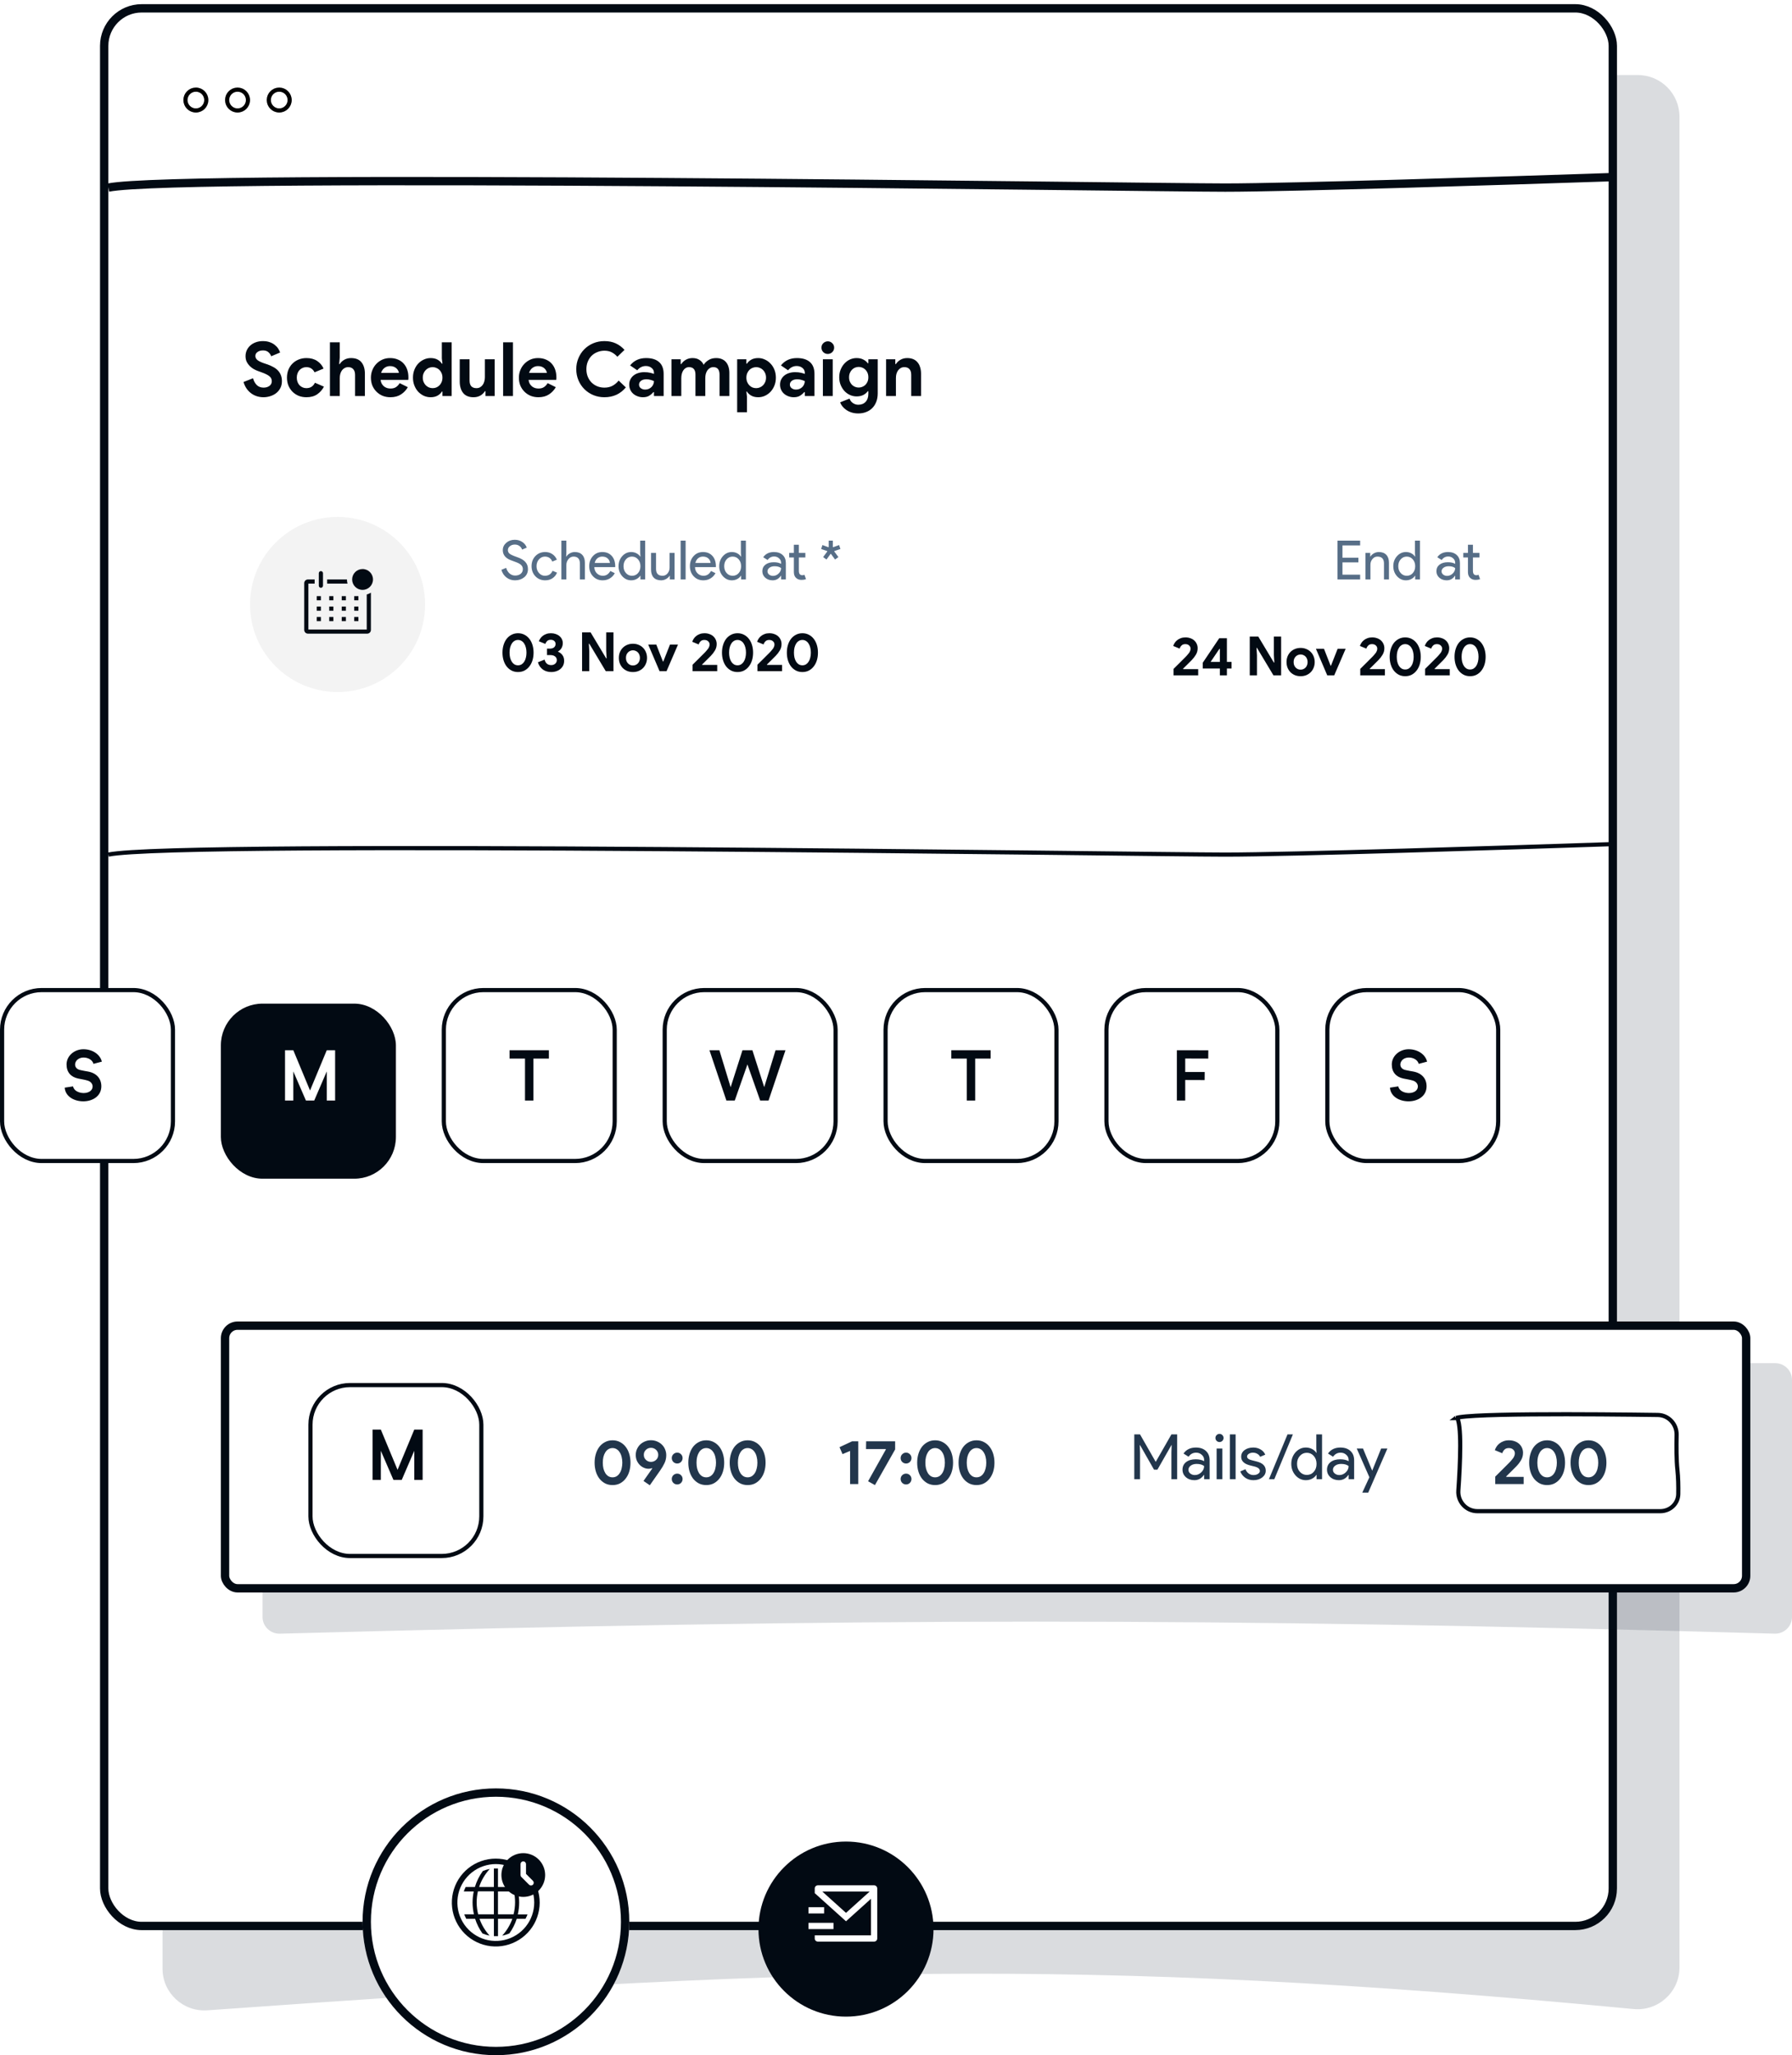 <svg width="430" height="493" viewBox="0 0 430 493" fill="none" xmlns="http://www.w3.org/2000/svg">
<path d="M39 472.26C39 478.064 43.968 482.645 49.756 482.234C190.425 472.249 256.971 469.039 391.977 481.927C397.863 482.489 403 477.872 403 471.96V28C403 22.477 398.523 18 393 18H49C43.477 18 39 22.477 39 28V472.26Z" fill="#091929" fill-opacity="0.15"/>
<rect x="24" width="364" height="463" rx="10" fill="white"/>
<path d="M126.682 136.517C126.682 137.332 126.383 137.986 125.785 138.48C125.178 138.965 124.442 139.208 123.575 139.208C122.804 139.208 122.123 138.983 121.534 138.532C120.945 138.081 120.537 137.466 120.312 136.686L121.456 136.218C121.534 136.495 121.642 136.747 121.781 136.972C121.92 137.197 122.08 137.392 122.262 137.557C122.453 137.713 122.661 137.839 122.886 137.934C123.111 138.021 123.35 138.064 123.601 138.064C124.147 138.064 124.593 137.925 124.94 137.648C125.287 137.362 125.46 136.985 125.46 136.517C125.46 136.127 125.317 135.793 125.031 135.516C124.762 135.247 124.26 134.987 123.523 134.736C122.778 134.467 122.314 134.285 122.132 134.19C121.144 133.687 120.65 132.946 120.65 131.967C120.65 131.282 120.923 130.697 121.469 130.212C122.024 129.727 122.704 129.484 123.51 129.484C124.221 129.484 124.836 129.666 125.356 130.03C125.876 130.385 126.223 130.832 126.396 131.369L125.278 131.837C125.174 131.49 124.966 131.204 124.654 130.979C124.351 130.745 123.978 130.628 123.536 130.628C123.068 130.628 122.674 130.758 122.353 131.018C122.032 131.261 121.872 131.577 121.872 131.967C121.872 132.288 121.998 132.565 122.249 132.799C122.526 133.033 123.129 133.31 124.056 133.631C125.001 133.952 125.672 134.346 126.071 134.814C126.478 135.273 126.682 135.841 126.682 136.517ZM130.826 139.208C129.881 139.208 129.097 138.887 128.473 138.246C127.857 137.587 127.55 136.777 127.55 135.815C127.55 134.836 127.857 134.025 128.473 133.384C129.097 132.743 129.881 132.422 130.826 132.422C131.476 132.422 132.043 132.587 132.529 132.916C133.014 133.237 133.378 133.683 133.621 134.255L132.529 134.71C132.191 133.913 131.597 133.514 130.748 133.514C130.202 133.514 129.729 133.735 129.331 134.177C128.941 134.619 128.746 135.165 128.746 135.815C128.746 136.465 128.941 137.011 129.331 137.453C129.729 137.895 130.202 138.116 130.748 138.116C131.623 138.116 132.238 137.717 132.594 136.92L133.66 137.375C133.426 137.947 133.057 138.398 132.555 138.727C132.061 139.048 131.484 139.208 130.826 139.208ZM134.706 129.692H135.902V132.63L135.85 133.514H135.902C136.084 133.202 136.361 132.942 136.734 132.734C137.115 132.526 137.509 132.422 137.917 132.422C138.697 132.422 139.295 132.647 139.711 133.098C140.135 133.54 140.348 134.173 140.348 134.996V139H139.152V135.23C139.152 134.086 138.645 133.514 137.631 133.514C137.145 133.514 136.734 133.718 136.396 134.125C136.066 134.524 135.902 134.992 135.902 135.529V139H134.706V129.692ZM144.611 139.208C143.675 139.208 142.904 138.887 142.297 138.246C141.691 137.605 141.387 136.794 141.387 135.815C141.387 134.844 141.682 134.038 142.271 133.397C142.861 132.747 143.615 132.422 144.533 132.422C145.478 132.422 146.228 132.73 146.782 133.345C147.346 133.952 147.627 134.805 147.627 135.906L147.614 136.036H142.609C142.627 136.66 142.835 137.163 143.233 137.544C143.632 137.925 144.109 138.116 144.663 138.116C145.426 138.116 146.024 137.735 146.457 136.972L147.523 137.492C147.237 138.029 146.839 138.45 146.327 138.753C145.825 139.056 145.253 139.208 144.611 139.208ZM142.7 135.048H146.353C146.319 134.606 146.137 134.242 145.807 133.956C145.487 133.661 145.053 133.514 144.507 133.514C144.057 133.514 143.667 133.653 143.337 133.93C143.017 134.207 142.804 134.58 142.7 135.048ZM151.645 138.116C152.234 138.116 152.715 137.904 153.088 137.479C153.478 137.054 153.673 136.5 153.673 135.815C153.673 135.148 153.478 134.597 153.088 134.164C152.706 133.731 152.225 133.514 151.645 133.514C151.073 133.514 150.592 133.731 150.202 134.164C149.812 134.597 149.617 135.148 149.617 135.815C149.617 136.491 149.812 137.041 150.202 137.466C150.592 137.899 151.073 138.116 151.645 138.116ZM151.45 139.208C150.618 139.208 149.903 138.879 149.305 138.22C148.715 137.553 148.421 136.751 148.421 135.815C148.421 134.879 148.715 134.077 149.305 133.41C149.903 132.751 150.618 132.422 151.45 132.422C151.918 132.422 152.342 132.522 152.724 132.721C153.114 132.92 153.413 133.185 153.621 133.514H153.673L153.621 132.63V129.692H154.817V139H153.673V138.116H153.621C153.413 138.445 153.114 138.71 152.724 138.909C152.342 139.108 151.918 139.208 151.45 139.208ZM161.865 139H160.721V138.116H160.669C160.487 138.428 160.205 138.688 159.824 138.896C159.451 139.104 159.061 139.208 158.654 139.208C157.874 139.208 157.272 138.987 156.847 138.545C156.431 138.094 156.223 137.457 156.223 136.634V132.63H157.419V136.556C157.445 137.596 157.969 138.116 158.992 138.116C159.469 138.116 159.867 137.925 160.188 137.544C160.509 137.154 160.669 136.69 160.669 136.153V132.63H161.865V139ZM164.517 129.692V139H163.321V129.692H164.517ZM168.771 139.208C167.835 139.208 167.063 138.887 166.457 138.246C165.85 137.605 165.547 136.794 165.547 135.815C165.547 134.844 165.841 134.038 166.431 133.397C167.02 132.747 167.774 132.422 168.693 132.422C169.637 132.422 170.387 132.73 170.942 133.345C171.505 133.952 171.787 134.805 171.787 135.906L171.774 136.036H166.769C166.786 136.66 166.994 137.163 167.393 137.544C167.791 137.925 168.268 138.116 168.823 138.116C169.585 138.116 170.183 137.735 170.617 136.972L171.683 137.492C171.397 138.029 170.998 138.45 170.487 138.753C169.984 139.056 169.412 139.208 168.771 139.208ZM166.86 135.048H170.513C170.478 134.606 170.296 134.242 169.967 133.956C169.646 133.661 169.213 133.514 168.667 133.514C168.216 133.514 167.826 133.653 167.497 133.93C167.176 134.207 166.964 134.58 166.86 135.048ZM175.804 138.116C176.393 138.116 176.874 137.904 177.247 137.479C177.637 137.054 177.832 136.5 177.832 135.815C177.832 135.148 177.637 134.597 177.247 134.164C176.865 133.731 176.384 133.514 175.804 133.514C175.232 133.514 174.751 133.731 174.361 134.164C173.971 134.597 173.776 135.148 173.776 135.815C173.776 136.491 173.971 137.041 174.361 137.466C174.751 137.899 175.232 138.116 175.804 138.116ZM175.609 139.208C174.777 139.208 174.062 138.879 173.464 138.22C172.874 137.553 172.58 136.751 172.58 135.815C172.58 134.879 172.874 134.077 173.464 133.41C174.062 132.751 174.777 132.422 175.609 132.422C176.077 132.422 176.501 132.522 176.883 132.721C177.273 132.92 177.572 133.185 177.78 133.514H177.832L177.78 132.63V129.692H178.976V139H177.832V138.116H177.78C177.572 138.445 177.273 138.71 176.883 138.909C176.501 139.108 176.077 139.208 175.609 139.208ZM184.162 137.05C184.162 137.362 184.292 137.622 184.552 137.83C184.82 138.038 185.132 138.142 185.488 138.142C185.99 138.142 186.437 137.956 186.827 137.583C187.225 137.21 187.425 136.773 187.425 136.27C187.052 135.975 186.532 135.828 185.865 135.828C185.379 135.828 184.972 135.945 184.643 136.179C184.322 136.413 184.162 136.703 184.162 137.05ZM185.709 132.422C186.593 132.422 187.29 132.66 187.802 133.137C188.313 133.605 188.569 134.251 188.569 135.074V139H187.425V138.116H187.373C186.879 138.844 186.22 139.208 185.397 139.208C184.695 139.208 184.105 139 183.629 138.584C183.161 138.168 182.927 137.648 182.927 137.024C182.927 136.365 183.174 135.841 183.668 135.451C184.17 135.061 184.838 134.866 185.67 134.866C186.38 134.866 186.965 134.996 187.425 135.256V134.983C187.425 134.567 187.26 134.216 186.931 133.93C186.601 133.635 186.216 133.488 185.774 133.488C185.106 133.488 184.578 133.77 184.188 134.333L183.135 133.67C183.715 132.838 184.573 132.422 185.709 132.422ZM192.312 139.104C191.793 139.104 191.359 138.944 191.013 138.623C190.675 138.302 190.501 137.856 190.493 137.284V133.722H189.375V132.63H190.493V130.68H191.689V132.63H193.249V133.722H191.689V136.894C191.689 137.319 191.771 137.609 191.936 137.765C192.1 137.912 192.287 137.986 192.494 137.986C192.59 137.986 192.681 137.977 192.768 137.96C192.863 137.934 192.95 137.904 193.028 137.869L193.405 138.935C193.093 139.048 192.729 139.104 192.312 139.104ZM201.182 133.631L200.376 134.216L199.388 132.864H199.31L198.322 134.216L197.516 133.631L198.517 132.279L198.491 132.188L197.035 131.694L197.347 130.745L198.79 131.265L198.855 131.226V129.692H199.843V131.226L199.908 131.265L201.351 130.745L201.663 131.694L200.207 132.188L200.181 132.279L201.182 133.631Z" fill="#576E87"/>
<path d="M124.303 161.208C123.731 161.208 123.215 161.091 122.756 160.857C122.297 160.614 121.902 160.285 121.573 159.869C121.252 159.453 121.005 158.963 120.832 158.4C120.659 157.828 120.572 157.213 120.572 156.554C120.572 155.895 120.659 155.284 120.832 154.721C121.005 154.149 121.252 153.655 121.573 153.239C121.902 152.823 122.297 152.498 122.756 152.264C123.215 152.021 123.731 151.9 124.303 151.9C124.875 151.9 125.391 152.021 125.85 152.264C126.309 152.498 126.699 152.823 127.02 153.239C127.349 153.655 127.601 154.149 127.774 154.721C127.947 155.284 128.034 155.895 128.034 156.554C128.034 157.213 127.947 157.828 127.774 158.4C127.601 158.963 127.349 159.453 127.02 159.869C126.699 160.285 126.309 160.614 125.85 160.857C125.391 161.091 124.875 161.208 124.303 161.208ZM124.303 159.596C124.615 159.596 124.897 159.522 125.148 159.375C125.399 159.219 125.612 159.007 125.785 158.738C125.967 158.461 126.101 158.136 126.188 157.763C126.283 157.39 126.331 156.987 126.331 156.554C126.331 156.112 126.283 155.709 126.188 155.345C126.101 154.972 125.967 154.652 125.785 154.383C125.612 154.106 125.399 153.893 125.148 153.746C124.897 153.59 124.615 153.512 124.303 153.512C123.982 153.512 123.696 153.59 123.445 153.746C123.194 153.893 122.981 154.106 122.808 154.383C122.635 154.652 122.5 154.972 122.405 155.345C122.318 155.709 122.275 156.112 122.275 156.554C122.275 156.987 122.318 157.39 122.405 157.763C122.5 158.136 122.635 158.461 122.808 158.738C122.981 159.007 123.194 159.219 123.445 159.375C123.696 159.522 123.982 159.596 124.303 159.596ZM132.26 161.208C131.896 161.208 131.545 161.16 131.207 161.065C130.878 160.97 130.575 160.827 130.297 160.636C130.02 160.437 129.773 160.19 129.556 159.895C129.348 159.6 129.188 159.258 129.075 158.868L130.674 158.231C130.787 158.664 130.978 158.994 131.246 159.219C131.515 159.436 131.853 159.544 132.26 159.544C132.442 159.544 132.616 159.518 132.78 159.466C132.945 159.405 133.088 159.323 133.209 159.219C133.331 159.115 133.426 158.994 133.495 158.855C133.573 158.708 133.612 158.543 133.612 158.361C133.612 157.98 133.469 157.681 133.183 157.464C132.906 157.247 132.52 157.139 132.026 157.139H131.259V155.592H131.961C132.135 155.592 132.304 155.57 132.468 155.527C132.633 155.484 132.776 155.419 132.897 155.332C133.027 155.237 133.127 155.12 133.196 154.981C133.274 154.834 133.313 154.665 133.313 154.474C133.313 154.179 133.209 153.941 133.001 153.759C132.793 153.568 132.512 153.473 132.156 153.473C131.775 153.473 131.48 153.577 131.272 153.785C131.073 153.984 130.934 154.21 130.856 154.461L129.296 153.824C129.374 153.607 129.491 153.386 129.647 153.161C129.803 152.927 129.998 152.719 130.232 152.537C130.475 152.346 130.757 152.195 131.077 152.082C131.398 151.961 131.766 151.9 132.182 151.9C132.607 151.9 132.993 151.961 133.339 152.082C133.695 152.203 133.998 152.372 134.249 152.589C134.501 152.797 134.696 153.048 134.834 153.343C134.973 153.629 135.042 153.941 135.042 154.279C135.042 154.539 135.008 154.773 134.938 154.981C134.878 155.189 134.795 155.375 134.691 155.54C134.587 155.705 134.466 155.848 134.327 155.969C134.197 156.082 134.063 156.173 133.924 156.242V156.346C134.34 156.511 134.683 156.775 134.951 157.139C135.229 157.503 135.367 157.962 135.367 158.517C135.367 158.907 135.294 159.267 135.146 159.596C134.999 159.917 134.787 160.198 134.509 160.441C134.241 160.684 133.916 160.87 133.534 161C133.153 161.139 132.728 161.208 132.26 161.208ZM139.674 151.692H141.715L145.459 157.932H145.563L145.459 156.138V151.692H147.201V161H145.355L141.403 154.409H141.299L141.403 156.203V161H139.674V151.692ZM151.877 154.422C152.371 154.422 152.821 154.509 153.229 154.682C153.645 154.847 154 155.081 154.295 155.384C154.598 155.679 154.832 156.034 154.997 156.45C155.17 156.866 155.257 157.321 155.257 157.815C155.257 158.309 155.17 158.764 154.997 159.18C154.832 159.596 154.598 159.956 154.295 160.259C154 160.554 153.645 160.788 153.229 160.961C152.821 161.126 152.371 161.208 151.877 161.208C151.383 161.208 150.928 161.126 150.512 160.961C150.104 160.788 149.749 160.554 149.446 160.259C149.151 159.956 148.917 159.596 148.744 159.18C148.579 158.764 148.497 158.309 148.497 157.815C148.497 157.321 148.579 156.866 148.744 156.45C148.917 156.034 149.151 155.679 149.446 155.384C149.749 155.081 150.104 154.847 150.512 154.682C150.928 154.509 151.383 154.422 151.877 154.422ZM151.877 159.635C152.093 159.635 152.301 159.596 152.501 159.518C152.709 159.431 152.891 159.31 153.047 159.154C153.203 158.998 153.324 158.807 153.411 158.582C153.506 158.357 153.554 158.101 153.554 157.815C153.554 157.529 153.506 157.273 153.411 157.048C153.324 156.823 153.203 156.632 153.047 156.476C152.891 156.32 152.709 156.203 152.501 156.125C152.301 156.038 152.093 155.995 151.877 155.995C151.651 155.995 151.439 156.038 151.24 156.125C151.04 156.203 150.863 156.32 150.707 156.476C150.551 156.632 150.425 156.823 150.33 157.048C150.243 157.273 150.2 157.529 150.2 157.815C150.2 158.101 150.243 158.357 150.33 158.582C150.425 158.807 150.551 158.998 150.707 159.154C150.863 159.31 151.04 159.431 151.24 159.518C151.439 159.596 151.651 159.635 151.877 159.635ZM155.548 154.63H157.485L159.071 158.686H159.162L160.761 154.63H162.685L159.942 161H158.265L155.548 154.63ZM166.187 161V159.453C166.698 158.95 167.171 158.482 167.604 158.049C167.786 157.867 167.972 157.681 168.163 157.49C168.354 157.299 168.531 157.122 168.696 156.957C168.861 156.792 169.008 156.645 169.138 156.515C169.268 156.376 169.368 156.268 169.437 156.19C169.576 156.025 169.697 155.878 169.801 155.748C169.914 155.618 170 155.492 170.061 155.371C170.13 155.241 170.182 155.115 170.217 154.994C170.252 154.864 170.269 154.725 170.269 154.578C170.269 154.292 170.156 154.045 169.931 153.837C169.706 153.62 169.398 153.512 169.008 153.512C168.618 153.512 168.315 153.625 168.098 153.85C167.881 154.067 167.734 154.314 167.656 154.591L166.109 153.954C166.178 153.72 166.291 153.482 166.447 153.239C166.603 152.988 166.802 152.767 167.045 152.576C167.288 152.377 167.574 152.216 167.903 152.095C168.241 151.965 168.618 151.9 169.034 151.9C169.485 151.9 169.892 151.969 170.256 152.108C170.62 152.238 170.928 152.42 171.179 152.654C171.43 152.888 171.625 153.165 171.764 153.486C171.903 153.798 171.972 154.136 171.972 154.5C171.972 155.055 171.833 155.566 171.556 156.034C171.287 156.493 170.958 156.922 170.568 157.321L169.45 158.439C169.155 158.734 168.822 159.063 168.449 159.427L168.501 159.505H172.102V161H166.187ZM176.976 161.208C176.404 161.208 175.888 161.091 175.429 160.857C174.97 160.614 174.575 160.285 174.246 159.869C173.925 159.453 173.678 158.963 173.505 158.4C173.332 157.828 173.245 157.213 173.245 156.554C173.245 155.895 173.332 155.284 173.505 154.721C173.678 154.149 173.925 153.655 174.246 153.239C174.575 152.823 174.97 152.498 175.429 152.264C175.888 152.021 176.404 151.9 176.976 151.9C177.548 151.9 178.064 152.021 178.523 152.264C178.982 152.498 179.372 152.823 179.693 153.239C180.022 153.655 180.274 154.149 180.447 154.721C180.62 155.284 180.707 155.895 180.707 156.554C180.707 157.213 180.62 157.828 180.447 158.4C180.274 158.963 180.022 159.453 179.693 159.869C179.372 160.285 178.982 160.614 178.523 160.857C178.064 161.091 177.548 161.208 176.976 161.208ZM176.976 159.596C177.288 159.596 177.57 159.522 177.821 159.375C178.072 159.219 178.285 159.007 178.458 158.738C178.64 158.461 178.774 158.136 178.861 157.763C178.956 157.39 179.004 156.987 179.004 156.554C179.004 156.112 178.956 155.709 178.861 155.345C178.774 154.972 178.64 154.652 178.458 154.383C178.285 154.106 178.072 153.893 177.821 153.746C177.57 153.59 177.288 153.512 176.976 153.512C176.655 153.512 176.369 153.59 176.118 153.746C175.867 153.893 175.654 154.106 175.481 154.383C175.308 154.652 175.173 154.972 175.078 155.345C174.991 155.709 174.948 156.112 174.948 156.554C174.948 156.987 174.991 157.39 175.078 157.763C175.173 158.136 175.308 158.461 175.481 158.738C175.654 159.007 175.867 159.219 176.118 159.375C176.369 159.522 176.655 159.596 176.976 159.596ZM181.751 161V159.453C182.263 158.95 182.735 158.482 183.168 158.049C183.35 157.867 183.537 157.681 183.727 157.49C183.918 157.299 184.096 157.122 184.26 156.957C184.425 156.792 184.572 156.645 184.702 156.515C184.832 156.376 184.932 156.268 185.001 156.19C185.14 156.025 185.261 155.878 185.365 155.748C185.478 155.618 185.565 155.492 185.625 155.371C185.695 155.241 185.747 155.115 185.781 154.994C185.816 154.864 185.833 154.725 185.833 154.578C185.833 154.292 185.721 154.045 185.495 153.837C185.27 153.62 184.962 153.512 184.572 153.512C184.182 153.512 183.879 153.625 183.662 153.85C183.446 154.067 183.298 154.314 183.22 154.591L181.673 153.954C181.743 153.72 181.855 153.482 182.011 153.239C182.167 152.988 182.367 152.767 182.609 152.576C182.852 152.377 183.138 152.216 183.467 152.095C183.805 151.965 184.182 151.9 184.598 151.9C185.049 151.9 185.456 151.969 185.82 152.108C186.184 152.238 186.492 152.42 186.743 152.654C186.995 152.888 187.19 153.165 187.328 153.486C187.467 153.798 187.536 154.136 187.536 154.5C187.536 155.055 187.398 155.566 187.12 156.034C186.852 156.493 186.522 156.922 186.132 157.321L185.014 158.439C184.72 158.734 184.386 159.063 184.013 159.427L184.065 159.505H187.666V161H181.751ZM192.54 161.208C191.968 161.208 191.453 161.091 190.993 160.857C190.534 160.614 190.14 160.285 189.81 159.869C189.49 159.453 189.243 158.963 189.069 158.4C188.896 157.828 188.809 157.213 188.809 156.554C188.809 155.895 188.896 155.284 189.069 154.721C189.243 154.149 189.49 153.655 189.81 153.239C190.14 152.823 190.534 152.498 190.993 152.264C191.453 152.021 191.968 151.9 192.54 151.9C193.112 151.9 193.628 152.021 194.087 152.264C194.547 152.498 194.937 152.823 195.257 153.239C195.587 153.655 195.838 154.149 196.011 154.721C196.185 155.284 196.271 155.895 196.271 156.554C196.271 157.213 196.185 157.828 196.011 158.4C195.838 158.963 195.587 159.453 195.257 159.869C194.937 160.285 194.547 160.614 194.087 160.857C193.628 161.091 193.112 161.208 192.54 161.208ZM192.54 159.596C192.852 159.596 193.134 159.522 193.385 159.375C193.637 159.219 193.849 159.007 194.022 158.738C194.204 158.461 194.339 158.136 194.425 157.763C194.521 157.39 194.568 156.987 194.568 156.554C194.568 156.112 194.521 155.709 194.425 155.345C194.339 154.972 194.204 154.652 194.022 154.383C193.849 154.106 193.637 153.893 193.385 153.746C193.134 153.59 192.852 153.512 192.54 153.512C192.22 153.512 191.934 153.59 191.682 153.746C191.431 153.893 191.219 154.106 191.045 154.383C190.872 154.652 190.738 154.972 190.642 155.345C190.556 155.709 190.512 156.112 190.512 156.554C190.512 156.987 190.556 157.39 190.642 157.763C190.738 158.136 190.872 158.461 191.045 158.738C191.219 159.007 191.431 159.219 191.682 159.375C191.934 159.522 192.22 159.596 192.54 159.596Z" fill="#020A13"/>
<path d="M326.37 129.692V130.836H322.132V133.787H325.954V134.905H322.132V137.856H326.37V139H320.936V129.692H326.37ZM327.647 132.63H328.791V133.514H328.843C329.025 133.202 329.302 132.942 329.675 132.734C330.056 132.526 330.451 132.422 330.858 132.422C331.638 132.422 332.236 132.647 332.652 133.098C333.077 133.54 333.289 134.173 333.289 134.996V139H332.093V135.074C332.067 134.034 331.543 133.514 330.52 133.514C330.043 133.514 329.645 133.709 329.324 134.099C329.003 134.48 328.843 134.94 328.843 135.477V139H327.647V132.63ZM337.553 138.116C338.142 138.116 338.623 137.904 338.996 137.479C339.386 137.054 339.581 136.5 339.581 135.815C339.581 135.148 339.386 134.597 338.996 134.164C338.615 133.731 338.134 133.514 337.553 133.514C336.981 133.514 336.5 133.731 336.11 134.164C335.72 134.597 335.525 135.148 335.525 135.815C335.525 136.491 335.72 137.041 336.11 137.466C336.5 137.899 336.981 138.116 337.553 138.116ZM337.358 139.208C336.526 139.208 335.811 138.879 335.213 138.22C334.624 137.553 334.329 136.751 334.329 135.815C334.329 134.879 334.624 134.077 335.213 133.41C335.811 132.751 336.526 132.422 337.358 132.422C337.826 132.422 338.251 132.522 338.632 132.721C339.022 132.92 339.321 133.185 339.529 133.514H339.581L339.529 132.63V129.692H340.725V139H339.581V138.116H339.529C339.321 138.445 339.022 138.71 338.632 138.909C338.251 139.108 337.826 139.208 337.358 139.208ZM345.911 137.05C345.911 137.362 346.041 137.622 346.301 137.83C346.569 138.038 346.881 138.142 347.237 138.142C347.739 138.142 348.186 137.956 348.576 137.583C348.974 137.21 349.174 136.773 349.174 136.27C348.801 135.975 348.281 135.828 347.614 135.828C347.128 135.828 346.721 135.945 346.392 136.179C346.071 136.413 345.911 136.703 345.911 137.05ZM347.458 132.422C348.342 132.422 349.039 132.66 349.551 133.137C350.062 133.605 350.318 134.251 350.318 135.074V139H349.174V138.116H349.122C348.628 138.844 347.969 139.208 347.146 139.208C346.444 139.208 345.854 139 345.378 138.584C344.91 138.168 344.676 137.648 344.676 137.024C344.676 136.365 344.923 135.841 345.417 135.451C345.919 135.061 346.587 134.866 347.419 134.866C348.129 134.866 348.714 134.996 349.174 135.256V134.983C349.174 134.567 349.009 134.216 348.68 133.93C348.35 133.635 347.965 133.488 347.523 133.488C346.855 133.488 346.327 133.77 345.937 134.333L344.884 133.67C345.464 132.838 346.322 132.422 347.458 132.422ZM354.062 139.104C353.542 139.104 353.108 138.944 352.762 138.623C352.424 138.302 352.25 137.856 352.242 137.284V133.722H351.124V132.63H352.242V130.68H353.438V132.63H354.998V133.722H353.438V136.894C353.438 137.319 353.52 137.609 353.685 137.765C353.849 137.912 354.036 137.986 354.244 137.986C354.339 137.986 354.43 137.977 354.517 137.96C354.612 137.934 354.699 137.904 354.777 137.869L355.154 138.935C354.842 139.048 354.478 139.104 354.062 139.104Z" fill="#576E87"/>
<path d="M281.598 162V160.453C282.109 159.95 282.582 159.482 283.015 159.049C283.197 158.867 283.383 158.681 283.574 158.49C283.765 158.299 283.942 158.122 284.107 157.957C284.272 157.792 284.419 157.645 284.549 157.515C284.679 157.376 284.779 157.268 284.848 157.19C284.987 157.025 285.108 156.878 285.212 156.748C285.325 156.618 285.411 156.492 285.472 156.371C285.541 156.241 285.593 156.115 285.628 155.994C285.663 155.864 285.68 155.725 285.68 155.578C285.68 155.292 285.567 155.045 285.342 154.837C285.117 154.62 284.809 154.512 284.419 154.512C284.029 154.512 283.726 154.625 283.509 154.85C283.292 155.067 283.145 155.314 283.067 155.591L281.52 154.954C281.589 154.72 281.702 154.482 281.858 154.239C282.014 153.988 282.213 153.767 282.456 153.576C282.699 153.377 282.985 153.216 283.314 153.095C283.652 152.965 284.029 152.9 284.445 152.9C284.896 152.9 285.303 152.969 285.667 153.108C286.031 153.238 286.339 153.42 286.59 153.654C286.841 153.888 287.036 154.165 287.175 154.486C287.314 154.798 287.383 155.136 287.383 155.5C287.383 156.055 287.244 156.566 286.967 157.034C286.698 157.493 286.369 157.922 285.979 158.321L284.861 159.439C284.566 159.734 284.233 160.063 283.86 160.427L283.912 160.505H287.513V162H281.598ZM292.712 162V160.362H288.604V158.984L292.556 153.108H294.402V158.776H295.52V160.362H294.402V162H292.712ZM292.712 155.643H292.608L290.489 158.776H292.712V155.643ZM299.887 152.692H301.928L305.672 158.932H305.776L305.672 157.138V152.692H307.414V162H305.568L301.616 155.409H301.512L301.616 157.203V162H299.887V152.692ZM312.09 155.422C312.584 155.422 313.034 155.509 313.442 155.682C313.858 155.847 314.213 156.081 314.508 156.384C314.811 156.679 315.045 157.034 315.21 157.45C315.383 157.866 315.47 158.321 315.47 158.815C315.47 159.309 315.383 159.764 315.21 160.18C315.045 160.596 314.811 160.956 314.508 161.259C314.213 161.554 313.858 161.788 313.442 161.961C313.034 162.126 312.584 162.208 312.09 162.208C311.596 162.208 311.141 162.126 310.725 161.961C310.317 161.788 309.962 161.554 309.659 161.259C309.364 160.956 309.13 160.596 308.957 160.18C308.792 159.764 308.71 159.309 308.71 158.815C308.71 158.321 308.792 157.866 308.957 157.45C309.13 157.034 309.364 156.679 309.659 156.384C309.962 156.081 310.317 155.847 310.725 155.682C311.141 155.509 311.596 155.422 312.09 155.422ZM312.09 160.635C312.306 160.635 312.514 160.596 312.714 160.518C312.922 160.431 313.104 160.31 313.26 160.154C313.416 159.998 313.537 159.807 313.624 159.582C313.719 159.357 313.767 159.101 313.767 158.815C313.767 158.529 313.719 158.273 313.624 158.048C313.537 157.823 313.416 157.632 313.26 157.476C313.104 157.32 312.922 157.203 312.714 157.125C312.514 157.038 312.306 156.995 312.09 156.995C311.864 156.995 311.652 157.038 311.453 157.125C311.253 157.203 311.076 157.32 310.92 157.476C310.764 157.632 310.638 157.823 310.543 158.048C310.456 158.273 310.413 158.529 310.413 158.815C310.413 159.101 310.456 159.357 310.543 159.582C310.638 159.807 310.764 159.998 310.92 160.154C311.076 160.31 311.253 160.431 311.453 160.518C311.652 160.596 311.864 160.635 312.09 160.635ZM315.761 155.63H317.698L319.284 159.686H319.375L320.974 155.63H322.898L320.155 162H318.478L315.761 155.63ZM326.4 162V160.453C326.911 159.95 327.383 159.482 327.817 159.049C327.999 158.867 328.185 158.681 328.376 158.49C328.566 158.299 328.744 158.122 328.909 157.957C329.073 157.792 329.221 157.645 329.351 157.515C329.481 157.376 329.58 157.268 329.65 157.19C329.788 157.025 329.91 156.878 330.014 156.748C330.126 156.618 330.213 156.492 330.274 156.371C330.343 156.241 330.395 156.115 330.43 155.994C330.464 155.864 330.482 155.725 330.482 155.578C330.482 155.292 330.369 155.045 330.144 154.837C329.918 154.62 329.611 154.512 329.221 154.512C328.831 154.512 328.527 154.625 328.311 154.85C328.094 155.067 327.947 155.314 327.869 155.591L326.322 154.954C326.391 154.72 326.504 154.482 326.66 154.239C326.816 153.988 327.015 153.767 327.258 153.576C327.5 153.377 327.786 153.216 328.116 153.095C328.454 152.965 328.831 152.9 329.247 152.9C329.697 152.9 330.105 152.969 330.469 153.108C330.833 153.238 331.14 153.42 331.392 153.654C331.643 153.888 331.838 154.165 331.977 154.486C332.115 154.798 332.185 155.136 332.185 155.5C332.185 156.055 332.046 156.566 331.769 157.034C331.5 157.493 331.171 157.922 330.781 158.321L329.663 159.439C329.368 159.734 329.034 160.063 328.662 160.427L328.714 160.505H332.315V162H326.4ZM337.189 162.208C336.617 162.208 336.101 162.091 335.642 161.857C335.182 161.614 334.788 161.285 334.459 160.869C334.138 160.453 333.891 159.963 333.718 159.4C333.544 158.828 333.458 158.213 333.458 157.554C333.458 156.895 333.544 156.284 333.718 155.721C333.891 155.149 334.138 154.655 334.459 154.239C334.788 153.823 335.182 153.498 335.642 153.264C336.101 153.021 336.617 152.9 337.189 152.9C337.761 152.9 338.276 153.021 338.736 153.264C339.195 153.498 339.585 153.823 339.906 154.239C340.235 154.655 340.486 155.149 340.66 155.721C340.833 156.284 340.92 156.895 340.92 157.554C340.92 158.213 340.833 158.828 340.66 159.4C340.486 159.963 340.235 160.453 339.906 160.869C339.585 161.285 339.195 161.614 338.736 161.857C338.276 162.091 337.761 162.208 337.189 162.208ZM337.189 160.596C337.501 160.596 337.782 160.522 338.034 160.375C338.285 160.219 338.497 160.007 338.671 159.738C338.853 159.461 338.987 159.136 339.074 158.763C339.169 158.39 339.217 157.987 339.217 157.554C339.217 157.112 339.169 156.709 339.074 156.345C338.987 155.972 338.853 155.652 338.671 155.383C338.497 155.106 338.285 154.893 338.034 154.746C337.782 154.59 337.501 154.512 337.189 154.512C336.868 154.512 336.582 154.59 336.331 154.746C336.079 154.893 335.867 155.106 335.694 155.383C335.52 155.652 335.386 155.972 335.291 156.345C335.204 156.709 335.161 157.112 335.161 157.554C335.161 157.987 335.204 158.39 335.291 158.763C335.386 159.136 335.52 159.461 335.694 159.738C335.867 160.007 336.079 160.219 336.331 160.375C336.582 160.522 336.868 160.596 337.189 160.596ZM341.964 162V160.453C342.476 159.95 342.948 159.482 343.381 159.049C343.563 158.867 343.75 158.681 343.94 158.49C344.131 158.299 344.309 158.122 344.473 157.957C344.638 157.792 344.785 157.645 344.915 157.515C345.045 157.376 345.145 157.268 345.214 157.19C345.353 157.025 345.474 156.878 345.578 156.748C345.691 156.618 345.778 156.492 345.838 156.371C345.908 156.241 345.96 156.115 345.994 155.994C346.029 155.864 346.046 155.725 346.046 155.578C346.046 155.292 345.934 155.045 345.708 154.837C345.483 154.62 345.175 154.512 344.785 154.512C344.395 154.512 344.092 154.625 343.875 154.85C343.659 155.067 343.511 155.314 343.433 155.591L341.886 154.954C341.956 154.72 342.068 154.482 342.224 154.239C342.38 153.988 342.58 153.767 342.822 153.576C343.065 153.377 343.351 153.216 343.68 153.095C344.018 152.965 344.395 152.9 344.811 152.9C345.262 152.9 345.669 152.969 346.033 153.108C346.397 153.238 346.705 153.42 346.956 153.654C347.208 153.888 347.403 154.165 347.541 154.486C347.68 154.798 347.749 155.136 347.749 155.5C347.749 156.055 347.611 156.566 347.333 157.034C347.065 157.493 346.735 157.922 346.345 158.321L345.227 159.439C344.933 159.734 344.599 160.063 344.226 160.427L344.278 160.505H347.879V162H341.964ZM352.753 162.208C352.181 162.208 351.666 162.091 351.206 161.857C350.747 161.614 350.353 161.285 350.023 160.869C349.703 160.453 349.456 159.963 349.282 159.4C349.109 158.828 349.022 158.213 349.022 157.554C349.022 156.895 349.109 156.284 349.282 155.721C349.456 155.149 349.703 154.655 350.023 154.239C350.353 153.823 350.747 153.498 351.206 153.264C351.666 153.021 352.181 152.9 352.753 152.9C353.325 152.9 353.841 153.021 354.3 153.264C354.76 153.498 355.15 153.823 355.47 154.239C355.8 154.655 356.051 155.149 356.224 155.721C356.398 156.284 356.484 156.895 356.484 157.554C356.484 158.213 356.398 158.828 356.224 159.4C356.051 159.963 355.8 160.453 355.47 160.869C355.15 161.285 354.76 161.614 354.3 161.857C353.841 162.091 353.325 162.208 352.753 162.208ZM352.753 160.596C353.065 160.596 353.347 160.522 353.598 160.375C353.85 160.219 354.062 160.007 354.235 159.738C354.417 159.461 354.552 159.136 354.638 158.763C354.734 158.39 354.781 157.987 354.781 157.554C354.781 157.112 354.734 156.709 354.638 156.345C354.552 155.972 354.417 155.652 354.235 155.383C354.062 155.106 353.85 154.893 353.598 154.746C353.347 154.59 353.065 154.512 352.753 154.512C352.433 154.512 352.147 154.59 351.895 154.746C351.644 154.893 351.432 155.106 351.258 155.383C351.085 155.652 350.951 155.972 350.855 156.345C350.769 156.709 350.725 157.112 350.725 157.554C350.725 157.987 350.769 158.39 350.855 158.763C350.951 159.136 351.085 159.461 351.258 159.738C351.432 160.007 351.644 160.219 351.895 160.375C352.147 160.522 352.433 160.596 352.753 160.596Z" fill="#020A13"/>
<circle cx="81" cy="145" r="21" fill="#020A13" fill-opacity="0.05"/>
<path d="M88 142.61V151H74V140H75.5V139H73.875C73.758 139.002 73.643 139.027 73.535 139.073C73.428 139.12 73.331 139.187 73.25 139.271C73.169 139.355 73.105 139.455 73.062 139.563C73.019 139.672 72.998 139.788 73 139.905V151.095C72.998 151.212 73.019 151.328 73.062 151.437C73.105 151.545 73.169 151.645 73.25 151.729C73.331 151.813 73.428 151.88 73.535 151.927C73.643 151.973 73.758 151.998 73.875 152H88.125C88.242 151.998 88.357 151.973 88.464 151.927C88.572 151.88 88.669 151.813 88.75 151.729C88.831 151.645 88.895 151.545 88.938 151.437C88.981 151.328 89.002 151.212 89 151.095V142.17C88.69 142.365 88.353 142.513 88 142.61Z" fill="#020A13"/>
<path d="M76 143H77V144H76V143Z" fill="#020A13"/>
<path d="M79 143H80V144H79V143Z" fill="#020A13"/>
<path d="M82 143H83V144H82V143Z" fill="#020A13"/>
<path d="M85 143H86V144H85V143Z" fill="#020A13"/>
<path d="M76 145.5H77V146.5H76V145.5Z" fill="#020A13"/>
<path d="M79 145.5H80V146.5H79V145.5Z" fill="#020A13"/>
<path d="M82 145.5H83V146.5H82V145.5Z" fill="#020A13"/>
<path d="M85 145.5H86V146.5H85V145.5Z" fill="#020A13"/>
<path d="M76 148H77V149H76V148Z" fill="#020A13"/>
<path d="M79 148H80V149H79V148Z" fill="#020A13"/>
<path d="M82 148H83V149H82V148Z" fill="#020A13"/>
<path d="M85 148H86V149H85V148Z" fill="#020A13"/>
<path d="M77 141C77.133 141 77.26 140.947 77.354 140.854C77.447 140.76 77.5 140.633 77.5 140.5V137.5C77.5 137.367 77.447 137.24 77.354 137.146C77.26 137.053 77.133 137 77 137C76.867 137 76.74 137.053 76.646 137.146C76.553 137.24 76.5 137.367 76.5 137.5V140.5C76.5 140.633 76.553 140.76 76.646 140.854C76.74 140.947 76.867 141 77 141Z" fill="#020A13"/>
<path d="M83.25 139H78.5V140H83.39C83.298 139.675 83.251 139.338 83.25 139Z" fill="#020A13"/>
<path d="M87 141.5C88.381 141.5 89.5 140.381 89.5 139C89.5 137.619 88.381 136.5 87 136.5C85.619 136.5 84.5 137.619 84.5 139C84.5 140.381 85.619 141.5 87 141.5Z" fill="#020A13"/>
<path d="M63.238 95.288C62.686 95.288 62.158 95.21 61.654 95.054C61.15 94.898 60.688 94.664 60.268 94.352C59.848 94.04 59.482 93.662 59.17 93.218C58.858 92.762 58.612 92.234 58.432 91.634L60.718 90.734C60.886 91.382 61.18 91.922 61.6 92.354C62.02 92.774 62.572 92.984 63.256 92.984C63.508 92.984 63.748 92.954 63.976 92.894C64.216 92.822 64.426 92.726 64.606 92.606C64.798 92.474 64.948 92.312 65.056 92.12C65.164 91.928 65.218 91.706 65.218 91.454C65.218 91.214 65.176 90.998 65.092 90.806C65.008 90.614 64.864 90.434 64.66 90.266C64.468 90.098 64.21 89.936 63.886 89.78C63.574 89.624 63.184 89.462 62.716 89.294L61.924 89.006C61.576 88.886 61.222 88.724 60.862 88.52C60.514 88.316 60.196 88.07 59.908 87.782C59.62 87.494 59.38 87.158 59.188 86.774C59.008 86.378 58.918 85.934 58.918 85.442C58.918 84.938 59.014 84.47 59.206 84.038C59.41 83.594 59.692 83.21 60.052 82.886C60.424 82.55 60.862 82.292 61.366 82.112C61.882 81.92 62.452 81.824 63.076 81.824C63.724 81.824 64.282 81.914 64.75 82.094C65.23 82.262 65.632 82.484 65.956 82.76C66.292 83.024 66.562 83.318 66.766 83.642C66.97 83.966 67.12 84.272 67.216 84.56L65.074 85.46C64.954 85.1 64.732 84.776 64.408 84.488C64.096 84.2 63.664 84.056 63.112 84.056C62.584 84.056 62.146 84.182 61.798 84.434C61.45 84.674 61.276 84.992 61.276 85.388C61.276 85.772 61.444 86.102 61.78 86.378C62.116 86.642 62.65 86.9 63.382 87.152L64.192 87.422C64.708 87.602 65.176 87.812 65.596 88.052C66.028 88.28 66.394 88.556 66.694 88.88C67.006 89.204 67.24 89.576 67.396 89.996C67.564 90.404 67.648 90.878 67.648 91.418C67.648 92.09 67.51 92.672 67.234 93.164C66.97 93.644 66.628 94.04 66.208 94.352C65.788 94.664 65.314 94.898 64.786 95.054C64.258 95.21 63.742 95.288 63.238 95.288ZM77.731 92.75C77.347 93.494 76.808 94.106 76.112 94.586C75.427 95.054 74.57 95.288 73.537 95.288C72.853 95.288 72.224 95.174 71.647 94.946C71.084 94.706 70.591 94.376 70.171 93.956C69.763 93.536 69.439 93.044 69.2 92.48C68.972 91.904 68.858 91.274 68.858 90.59C68.858 89.906 68.972 89.276 69.2 88.7C69.439 88.124 69.763 87.632 70.171 87.224C70.591 86.804 71.084 86.48 71.647 86.252C72.224 86.012 72.853 85.892 73.537 85.892C74.558 85.892 75.415 86.126 76.112 86.594C76.808 87.062 77.317 87.668 77.641 88.412L75.481 89.312C75.278 88.904 75.013 88.598 74.689 88.394C74.377 88.178 73.981 88.07 73.501 88.07C73.189 88.07 72.895 88.13 72.62 88.25C72.344 88.37 72.097 88.538 71.882 88.754C71.677 88.97 71.516 89.234 71.395 89.546C71.275 89.858 71.216 90.206 71.216 90.59C71.216 90.974 71.275 91.322 71.395 91.634C71.516 91.946 71.677 92.21 71.882 92.426C72.097 92.642 72.344 92.81 72.62 92.93C72.895 93.05 73.189 93.11 73.501 93.11C73.993 93.11 74.407 93.002 74.743 92.786C75.091 92.558 75.368 92.234 75.572 91.814L77.731 92.75ZM79.17 82.112H81.528V85.73L81.384 87.332H81.528C81.78 86.912 82.14 86.57 82.608 86.306C83.088 86.03 83.622 85.892 84.21 85.892C85.35 85.892 86.19 86.228 86.73 86.9C87.282 87.572 87.558 88.49 87.558 89.654V95H85.2V89.942C85.2 89.33 85.056 88.868 84.768 88.556C84.48 88.232 84.078 88.07 83.562 88.07C83.238 88.07 82.95 88.142 82.698 88.286C82.446 88.418 82.23 88.604 82.05 88.844C81.882 89.084 81.75 89.366 81.654 89.69C81.57 90.002 81.528 90.338 81.528 90.698V95H79.17V82.112ZM97.858 92.876C97.45 93.596 96.898 94.178 96.202 94.622C95.518 95.066 94.678 95.288 93.682 95.288C93.01 95.288 92.386 95.174 91.81 94.946C91.246 94.706 90.754 94.376 90.334 93.956C89.914 93.536 89.584 93.044 89.344 92.48C89.116 91.904 89.002 91.274 89.002 90.59C89.002 89.954 89.116 89.354 89.344 88.79C89.572 88.214 89.89 87.716 90.298 87.296C90.706 86.864 91.186 86.522 91.738 86.27C92.302 86.018 92.92 85.892 93.592 85.892C94.3 85.892 94.93 86.012 95.482 86.252C96.034 86.48 96.496 86.804 96.868 87.224C97.24 87.632 97.522 88.118 97.714 88.682C97.906 89.246 98.002 89.858 98.002 90.518C98.002 90.602 98.002 90.674 98.002 90.734C97.99 90.806 97.984 90.872 97.984 90.932C97.972 90.992 97.966 91.058 97.966 91.13H91.324C91.372 91.49 91.468 91.802 91.612 92.066C91.768 92.318 91.954 92.534 92.17 92.714C92.398 92.882 92.644 93.008 92.908 93.092C93.172 93.164 93.442 93.2 93.718 93.2C94.258 93.2 94.702 93.08 95.05 92.84C95.41 92.588 95.692 92.276 95.896 91.904L97.858 92.876ZM95.716 89.456C95.704 89.3 95.65 89.126 95.554 88.934C95.47 88.742 95.338 88.562 95.158 88.394C94.99 88.226 94.774 88.088 94.51 87.98C94.258 87.872 93.952 87.818 93.592 87.818C93.088 87.818 92.644 87.962 92.26 88.25C91.876 88.538 91.606 88.94 91.45 89.456H95.716ZM106.166 93.938H106.022C105.806 94.31 105.47 94.628 105.014 94.892C104.558 95.156 103.994 95.288 103.322 95.288C102.758 95.288 102.218 95.174 101.702 94.946C101.198 94.706 100.748 94.382 100.352 93.974C99.968 93.554 99.662 93.056 99.434 92.48C99.206 91.904 99.092 91.274 99.092 90.59C99.092 89.906 99.206 89.276 99.434 88.7C99.662 88.124 99.968 87.632 100.352 87.224C100.748 86.804 101.198 86.48 101.702 86.252C102.218 86.012 102.758 85.892 103.322 85.892C103.994 85.892 104.558 86.024 105.014 86.288C105.47 86.552 105.806 86.87 106.022 87.242H106.166L106.022 85.982V82.112H108.38V95H106.166V93.938ZM103.808 93.11C104.12 93.11 104.414 93.056 104.69 92.948C104.978 92.828 105.23 92.66 105.446 92.444C105.662 92.228 105.836 91.964 105.968 91.652C106.1 91.34 106.166 90.986 106.166 90.59C106.166 90.194 106.1 89.84 105.968 89.528C105.836 89.216 105.662 88.952 105.446 88.736C105.23 88.52 104.978 88.358 104.69 88.25C104.414 88.13 104.12 88.07 103.808 88.07C103.496 88.07 103.196 88.13 102.908 88.25C102.632 88.37 102.386 88.538 102.17 88.754C101.954 88.97 101.78 89.234 101.648 89.546C101.516 89.858 101.45 90.206 101.45 90.59C101.45 90.974 101.516 91.322 101.648 91.634C101.78 91.946 101.954 92.21 102.17 92.426C102.386 92.642 102.632 92.81 102.908 92.93C103.196 93.05 103.496 93.11 103.808 93.11ZM116.491 93.848H116.347C116.071 94.292 115.699 94.646 115.231 94.91C114.763 95.162 114.229 95.288 113.629 95.288C112.513 95.288 111.679 94.946 111.127 94.262C110.587 93.578 110.317 92.666 110.317 91.526V86.18H112.675V91.238C112.675 91.874 112.813 92.348 113.089 92.66C113.377 92.96 113.791 93.11 114.331 93.11C114.655 93.11 114.937 93.044 115.177 92.912C115.429 92.768 115.639 92.582 115.807 92.354C115.987 92.114 116.119 91.838 116.203 91.526C116.299 91.202 116.347 90.86 116.347 90.5V86.18H118.705V95H116.491V93.848ZM120.725 95V82.112H123.083V95H120.725ZM133.366 92.876C132.958 93.596 132.406 94.178 131.71 94.622C131.026 95.066 130.186 95.288 129.19 95.288C128.518 95.288 127.894 95.174 127.318 94.946C126.754 94.706 126.262 94.376 125.842 93.956C125.422 93.536 125.092 93.044 124.852 92.48C124.624 91.904 124.51 91.274 124.51 90.59C124.51 89.954 124.624 89.354 124.852 88.79C125.08 88.214 125.398 87.716 125.806 87.296C126.214 86.864 126.694 86.522 127.246 86.27C127.81 86.018 128.428 85.892 129.1 85.892C129.808 85.892 130.438 86.012 130.99 86.252C131.542 86.48 132.004 86.804 132.376 87.224C132.748 87.632 133.03 88.118 133.222 88.682C133.414 89.246 133.51 89.858 133.51 90.518C133.51 90.602 133.51 90.674 133.51 90.734C133.498 90.806 133.492 90.872 133.492 90.932C133.48 90.992 133.474 91.058 133.474 91.13H126.832C126.88 91.49 126.976 91.802 127.12 92.066C127.276 92.318 127.462 92.534 127.678 92.714C127.906 92.882 128.152 93.008 128.416 93.092C128.68 93.164 128.95 93.2 129.226 93.2C129.766 93.2 130.21 93.08 130.558 92.84C130.918 92.588 131.2 92.276 131.404 91.904L133.366 92.876ZM131.224 89.456C131.212 89.3 131.158 89.126 131.062 88.934C130.978 88.742 130.846 88.562 130.666 88.394C130.498 88.226 130.282 88.088 130.018 87.98C129.766 87.872 129.46 87.818 129.1 87.818C128.596 87.818 128.152 87.962 127.768 88.25C127.384 88.538 127.114 88.94 126.958 89.456H131.224ZM150.175 92.93C149.539 93.698 148.789 94.286 147.925 94.694C147.061 95.09 146.095 95.288 145.027 95.288C144.067 95.288 143.173 95.114 142.345 94.766C141.529 94.418 140.821 93.944 140.221 93.344C139.621 92.744 139.147 92.036 138.799 91.22C138.451 90.392 138.277 89.504 138.277 88.556C138.277 87.608 138.451 86.726 138.799 85.91C139.147 85.082 139.621 84.368 140.221 83.768C140.821 83.168 141.529 82.694 142.345 82.346C143.173 81.998 144.067 81.824 145.027 81.824C146.059 81.824 146.965 82.004 147.745 82.364C148.537 82.724 149.239 83.246 149.851 83.93L148.141 85.586C147.757 85.142 147.313 84.788 146.809 84.524C146.317 84.26 145.729 84.128 145.045 84.128C144.445 84.128 143.881 84.236 143.353 84.452C142.825 84.656 142.363 84.95 141.967 85.334C141.583 85.718 141.277 86.186 141.049 86.738C140.821 87.278 140.707 87.884 140.707 88.556C140.707 89.228 140.821 89.84 141.049 90.392C141.277 90.932 141.583 91.394 141.967 91.778C142.363 92.162 142.825 92.462 143.353 92.678C143.881 92.882 144.445 92.984 145.045 92.984C145.765 92.984 146.401 92.84 146.953 92.552C147.517 92.252 148.015 91.832 148.447 91.292L150.175 92.93ZM156.923 94.064H156.779C156.503 94.4 156.167 94.688 155.771 94.928C155.387 95.168 154.889 95.288 154.277 95.288C153.821 95.288 153.389 95.21 152.981 95.054C152.585 94.91 152.237 94.706 151.937 94.442C151.637 94.178 151.403 93.86 151.235 93.488C151.067 93.116 150.983 92.708 150.983 92.264C150.983 91.808 151.073 91.4 151.253 91.04C151.433 90.668 151.685 90.35 152.009 90.086C152.333 89.822 152.711 89.624 153.143 89.492C153.587 89.348 154.067 89.276 154.583 89.276C155.159 89.276 155.633 89.324 156.005 89.42C156.377 89.504 156.683 89.594 156.923 89.69V89.42C156.923 88.952 156.737 88.568 156.365 88.268C155.993 87.956 155.531 87.8 154.979 87.8C154.163 87.8 153.473 88.142 152.909 88.826L151.199 87.656C152.135 86.48 153.413 85.892 155.033 85.892C156.401 85.892 157.445 86.216 158.165 86.864C158.885 87.5 159.245 88.448 159.245 89.708V95H156.923V94.064ZM156.923 91.418C156.647 91.286 156.359 91.184 156.059 91.112C155.771 91.028 155.453 90.986 155.105 90.986C154.541 90.986 154.103 91.112 153.791 91.364C153.491 91.604 153.341 91.904 153.341 92.264C153.341 92.624 153.485 92.912 153.773 93.128C154.073 93.344 154.415 93.452 154.799 93.452C155.111 93.452 155.399 93.398 155.663 93.29C155.927 93.17 156.149 93.02 156.329 92.84C156.521 92.648 156.665 92.432 156.761 92.192C156.869 91.94 156.923 91.682 156.923 91.418ZM161.119 86.18H163.333V87.332H163.477C163.753 86.9 164.125 86.552 164.593 86.288C165.073 86.024 165.601 85.892 166.177 85.892C166.849 85.892 167.413 86.048 167.869 86.36C168.325 86.672 168.649 87.056 168.841 87.512C169.117 87.068 169.507 86.69 170.011 86.378C170.515 86.054 171.127 85.892 171.847 85.892C172.387 85.892 172.855 85.982 173.251 86.162C173.647 86.33 173.971 86.57 174.223 86.882C174.487 87.194 174.685 87.572 174.817 88.016C174.949 88.448 175.015 88.922 175.015 89.438V95H172.657V89.87C172.657 88.67 172.165 88.07 171.181 88.07C170.869 88.07 170.593 88.142 170.353 88.286C170.113 88.418 169.909 88.604 169.741 88.844C169.585 89.072 169.459 89.348 169.363 89.672C169.279 89.996 169.237 90.344 169.237 90.716V95H166.879V89.87C166.879 88.67 166.363 88.07 165.331 88.07C165.031 88.07 164.767 88.142 164.539 88.286C164.311 88.418 164.119 88.604 163.963 88.844C163.807 89.072 163.687 89.348 163.603 89.672C163.519 89.996 163.477 90.344 163.477 90.716V95H161.119V86.18ZM176.885 86.18H179.099V87.242H179.243C179.459 86.87 179.795 86.552 180.251 86.288C180.707 86.024 181.271 85.892 181.943 85.892C182.507 85.892 183.041 86.012 183.545 86.252C184.061 86.48 184.511 86.804 184.895 87.224C185.291 87.632 185.603 88.124 185.831 88.7C186.059 89.276 186.173 89.906 186.173 90.59C186.173 91.274 186.059 91.904 185.831 92.48C185.603 93.056 185.291 93.554 184.895 93.974C184.511 94.382 184.061 94.706 183.545 94.946C183.041 95.174 182.507 95.288 181.943 95.288C181.271 95.288 180.707 95.156 180.251 94.892C179.795 94.628 179.459 94.31 179.243 93.938H179.099L179.243 95.198V98.888H176.885V86.18ZM181.457 93.11C181.769 93.11 182.063 93.05 182.339 92.93C182.627 92.81 182.879 92.642 183.095 92.426C183.311 92.21 183.485 91.946 183.617 91.634C183.749 91.322 183.815 90.974 183.815 90.59C183.815 90.206 183.749 89.858 183.617 89.546C183.485 89.234 183.311 88.97 183.095 88.754C182.879 88.538 182.627 88.37 182.339 88.25C182.063 88.13 181.769 88.07 181.457 88.07C181.145 88.07 180.845 88.13 180.557 88.25C180.281 88.358 180.035 88.52 179.819 88.736C179.603 88.952 179.429 89.216 179.297 89.528C179.165 89.84 179.099 90.194 179.099 90.59C179.099 90.986 179.165 91.34 179.297 91.652C179.429 91.964 179.603 92.228 179.819 92.444C180.035 92.66 180.281 92.828 180.557 92.948C180.845 93.056 181.145 93.11 181.457 93.11ZM193.116 94.064H192.972C192.696 94.4 192.36 94.688 191.964 94.928C191.58 95.168 191.082 95.288 190.47 95.288C190.014 95.288 189.582 95.21 189.174 95.054C188.778 94.91 188.43 94.706 188.13 94.442C187.83 94.178 187.596 93.86 187.428 93.488C187.26 93.116 187.176 92.708 187.176 92.264C187.176 91.808 187.266 91.4 187.446 91.04C187.626 90.668 187.878 90.35 188.202 90.086C188.526 89.822 188.904 89.624 189.336 89.492C189.78 89.348 190.26 89.276 190.776 89.276C191.352 89.276 191.826 89.324 192.198 89.42C192.57 89.504 192.876 89.594 193.116 89.69V89.42C193.116 88.952 192.93 88.568 192.558 88.268C192.186 87.956 191.724 87.8 191.172 87.8C190.356 87.8 189.666 88.142 189.102 88.826L187.392 87.656C188.328 86.48 189.606 85.892 191.226 85.892C192.594 85.892 193.638 86.216 194.358 86.864C195.078 87.5 195.438 88.448 195.438 89.708V95H193.116V94.064ZM193.116 91.418C192.84 91.286 192.552 91.184 192.252 91.112C191.964 91.028 191.646 90.986 191.298 90.986C190.734 90.986 190.296 91.112 189.984 91.364C189.684 91.604 189.534 91.904 189.534 92.264C189.534 92.624 189.678 92.912 189.966 93.128C190.266 93.344 190.608 93.452 190.992 93.452C191.304 93.452 191.592 93.398 191.856 93.29C192.12 93.17 192.342 93.02 192.522 92.84C192.714 92.648 192.858 92.432 192.954 92.192C193.062 91.94 193.116 91.682 193.116 91.418ZM198.627 84.902C198.423 84.902 198.225 84.866 198.033 84.794C197.853 84.71 197.691 84.602 197.547 84.47C197.415 84.326 197.307 84.164 197.223 83.984C197.151 83.804 197.115 83.606 197.115 83.39C197.115 83.174 197.151 82.976 197.223 82.796C197.307 82.616 197.415 82.46 197.547 82.328C197.691 82.184 197.853 82.076 198.033 82.004C198.225 81.92 198.423 81.878 198.627 81.878C199.047 81.878 199.407 82.028 199.707 82.328C200.007 82.616 200.157 82.97 200.157 83.39C200.157 83.81 200.007 84.17 199.707 84.47C199.407 84.758 199.047 84.902 198.627 84.902ZM197.457 95V86.18H199.815V95H197.457ZM205.951 99.176C205.327 99.176 204.769 99.092 204.277 98.924C203.797 98.768 203.377 98.558 203.017 98.294C202.657 98.042 202.357 97.76 202.117 97.448C201.877 97.136 201.703 96.824 201.595 96.512L203.845 95.612C204.013 96.08 204.289 96.44 204.673 96.692C205.057 96.956 205.483 97.088 205.951 97.088C206.695 97.088 207.283 96.854 207.715 96.386C208.147 95.93 208.363 95.288 208.363 94.46V93.848H208.219C207.943 94.232 207.577 94.538 207.121 94.766C206.677 94.982 206.149 95.09 205.537 95.09C205.009 95.09 204.493 94.982 203.989 94.766C203.497 94.55 203.059 94.244 202.675 93.848C202.291 93.44 201.979 92.954 201.739 92.39C201.499 91.826 201.379 91.196 201.379 90.5C201.379 89.804 201.499 89.174 201.739 88.61C201.979 88.034 202.291 87.548 202.675 87.152C203.059 86.744 203.497 86.432 203.989 86.216C204.493 86 205.009 85.892 205.537 85.892C206.149 85.892 206.677 86.006 207.121 86.234C207.577 86.45 207.943 86.75 208.219 87.134H208.363V86.18H210.613V94.37C210.613 95.114 210.499 95.78 210.271 96.368C210.043 96.968 209.725 97.472 209.317 97.88C208.909 98.3 208.417 98.618 207.841 98.834C207.277 99.062 206.647 99.176 205.951 99.176ZM206.041 92.966C206.329 92.966 206.611 92.912 206.887 92.804C207.175 92.696 207.427 92.54 207.643 92.336C207.859 92.12 208.033 91.862 208.165 91.562C208.297 91.25 208.363 90.896 208.363 90.5C208.363 90.104 208.297 89.75 208.165 89.438C208.033 89.126 207.859 88.868 207.643 88.664C207.427 88.448 207.175 88.286 206.887 88.178C206.611 88.07 206.329 88.016 206.041 88.016C205.753 88.016 205.471 88.07 205.195 88.178C204.919 88.286 204.673 88.448 204.457 88.664C204.241 88.88 204.067 89.144 203.935 89.456C203.803 89.756 203.737 90.104 203.737 90.5C203.737 90.896 203.803 91.25 203.935 91.562C204.067 91.862 204.241 92.12 204.457 92.336C204.673 92.54 204.919 92.696 205.195 92.804C205.471 92.912 205.753 92.966 206.041 92.966ZM214.837 87.332H214.981C215.257 86.888 215.629 86.54 216.097 86.288C216.565 86.024 217.099 85.892 217.699 85.892C218.251 85.892 218.737 85.982 219.157 86.162C219.577 86.342 219.919 86.6 220.183 86.936C220.459 87.26 220.663 87.656 220.795 88.124C220.939 88.58 221.011 89.09 221.011 89.654V95H218.653V89.942C218.653 89.306 218.509 88.838 218.221 88.538C217.945 88.226 217.537 88.07 216.997 88.07C216.673 88.07 216.385 88.142 216.133 88.286C215.893 88.418 215.683 88.604 215.503 88.844C215.335 89.072 215.203 89.348 215.107 89.672C215.023 89.984 214.981 90.32 214.981 90.68V95H212.623V86.18H214.837V87.332Z" fill="#020A13"/>
<path d="M386.5 42.5C362 43.333 309.2 45 294 45C275 45 43 41.5 26 45" stroke="#020A13" stroke-width="2"/>
<path d="M386.5 202.5C362 203.333 309.2 205 294 205C275 205 43 201.5 26 205" stroke="#020A13"/>
<circle cx="47" cy="24" r="2.5" stroke="black"/>
<circle cx="57" cy="24" r="2.5" stroke="black"/>
<circle cx="67" cy="24" r="2.5" stroke="black"/>
<g filter="url(#filter0_d)">
<rect x="53" y="237" width="42" height="42" rx="10" fill="#020A13"/>
</g>
<rect x="106.5" y="237.5" width="41" height="41" rx="9.5" fill="white" stroke="#020A13"/>
<rect x="159.5" y="237.5" width="41" height="41" rx="9.5" fill="white" stroke="#020A13"/>
<rect x="212.5" y="237.5" width="41" height="41" rx="9.5" fill="white" stroke="#020A13"/>
<rect x="265.5" y="237.5" width="41" height="41" rx="9.5" fill="white" stroke="#020A13"/>
<rect x="318.5" y="237.5" width="41" height="41" rx="9.5" fill="white" stroke="#020A13"/>
<path d="M78.407 251.93L74.395 261.586L70.383 251.93H68.394V264H70.383V257.013L73.409 264H75.398L78.407 257.013V264H80.413V251.93H78.407Z" fill="white"/>
<path d="M131.707 251.93H122.272V253.936H125.978V264H128.001V253.936H131.707V251.93Z" fill="#020A13"/>
<path d="M186.099 251.93L183.379 260.787L180.54 251.93H178.16L175.321 260.804L172.618 251.93H170.238L174.301 264H176.307L179.35 255.33L182.41 264H184.416L188.479 251.93H186.099Z" fill="#020A13"/>
<path d="M237.707 251.93H228.272V253.936H231.978V264H234.001V253.936H237.707V251.93Z" fill="#020A13"/>
<path d="M289.925 253.936L289.942 251.947L284.4 251.93H282.394V264H284.4V259.07L289.058 259.087L289.075 257.149H284.4V253.919L289.925 253.936Z" fill="#020A13"/>
<path d="M342.435 254.667C342.078 253.052 340.327 251.692 338.015 251.692C335.839 251.692 333.969 253.273 333.969 255.347C333.969 257.2 335.006 258.339 336.723 258.713C337.505 258.866 338.491 259.036 339.069 259.223C339.834 259.461 340.242 260.073 340.225 260.634C340.225 261.569 339.307 262.198 338.066 262.198C336.944 262.198 335.703 261.637 335.533 260.6L333.527 260.906C333.68 263.065 335.839 264.187 337.981 264.187C340.208 264.187 342.316 262.946 342.316 260.583C342.316 258.696 341.126 257.387 339.069 257.03C338.508 256.928 337.947 256.843 337.301 256.69C336.247 256.486 335.89 255.738 336.06 255.024C336.281 254.191 337.097 253.681 338.066 253.681C339.103 253.681 340.174 254.225 340.429 255.194L342.435 254.667Z" fill="#020A13"/>
<rect x="25" y="2" width="362" height="460" rx="9" stroke="#020A13" stroke-width="2"/>
<path d="M63 331C63 328.791 64.791 327 67 327H426C428.209 327 430 328.791 430 331V387.884C430 390.138 428.102 391.946 425.849 391.882C289.096 388.02 209.039 388.059 67.149 391.887C64.898 391.948 63 390.141 63 387.889V331Z" fill="#091929" fill-opacity="0.15"/>
<rect x="0.5" y="237.5" width="41" height="41" rx="9.5" fill="white" stroke="#020A13"/>
<path d="M24.435 254.667C24.078 253.052 22.327 251.692 20.015 251.692C17.839 251.692 15.969 253.273 15.969 255.347C15.969 257.2 17.006 258.339 18.723 258.713C19.505 258.866 20.491 259.036 21.069 259.223C21.834 259.461 22.242 260.073 22.225 260.634C22.225 261.569 21.307 262.198 20.066 262.198C18.944 262.198 17.703 261.637 17.533 260.6L15.527 260.906C15.68 263.065 17.839 264.187 19.981 264.187C22.208 264.187 24.316 262.946 24.316 260.583C24.316 258.696 23.126 257.387 21.069 257.03C20.508 256.928 19.947 256.843 19.301 256.69C18.247 256.486 17.89 255.738 18.06 255.024C18.281 254.191 19.097 253.681 20.066 253.681C21.103 253.681 22.174 254.225 22.429 255.194L24.435 254.667Z" fill="#020A13"/>
<rect x="54" y="318" width="365" height="63" rx="3" fill="white" stroke="#020A13" stroke-width="2"/>
<path d="M146.985 356.24C146.325 356.24 145.73 356.105 145.2 355.835C144.67 355.555 144.215 355.175 143.835 354.695C143.465 354.215 143.18 353.65 142.98 353C142.78 352.34 142.68 351.63 142.68 350.87C142.68 350.11 142.78 349.405 142.98 348.755C143.18 348.095 143.465 347.525 143.835 347.045C144.215 346.565 144.67 346.19 145.2 345.92C145.73 345.64 146.325 345.5 146.985 345.5C147.645 345.5 148.24 345.64 148.77 345.92C149.3 346.19 149.75 346.565 150.12 347.045C150.5 347.525 150.79 348.095 150.99 348.755C151.19 349.405 151.29 350.11 151.29 350.87C151.29 351.63 151.19 352.34 150.99 353C150.79 353.65 150.5 354.215 150.12 354.695C149.75 355.175 149.3 355.555 148.77 355.835C148.24 356.105 147.645 356.24 146.985 356.24ZM146.985 354.38C147.345 354.38 147.67 354.295 147.96 354.125C148.25 353.945 148.495 353.7 148.695 353.39C148.905 353.07 149.06 352.695 149.16 352.265C149.27 351.835 149.325 351.37 149.325 350.87C149.325 350.36 149.27 349.895 149.16 349.475C149.06 349.045 148.905 348.675 148.695 348.365C148.495 348.045 148.25 347.8 147.96 347.63C147.67 347.45 147.345 347.36 146.985 347.36C146.615 347.36 146.285 347.45 145.995 347.63C145.705 347.8 145.46 348.045 145.26 348.365C145.06 348.675 144.905 349.045 144.795 349.475C144.695 349.895 144.645 350.36 144.645 350.87C144.645 351.37 144.695 351.835 144.795 352.265C144.905 352.695 145.06 353.07 145.26 353.39C145.46 353.7 145.705 353.945 145.995 354.125C146.285 354.295 146.615 354.38 146.985 354.38ZM155.641 352.325C155.251 352.325 154.871 352.245 154.501 352.085C154.131 351.925 153.801 351.7 153.511 351.41C153.221 351.11 152.986 350.76 152.806 350.36C152.636 349.95 152.551 349.5 152.551 349.01C152.551 348.5 152.651 348.03 152.851 347.6C153.051 347.16 153.316 346.785 153.646 346.475C153.986 346.165 154.371 345.925 154.801 345.755C155.241 345.575 155.701 345.485 156.181 345.485C156.731 345.485 157.231 345.585 157.681 345.785C158.141 345.975 158.531 346.235 158.851 346.565C159.181 346.885 159.431 347.265 159.601 347.705C159.781 348.135 159.871 348.59 159.871 349.07C159.871 349.76 159.731 350.395 159.451 350.975C159.181 351.545 158.836 352.13 158.416 352.73L155.926 356.285L154.411 355.25L156.511 352.265L156.436 352.175C156.206 352.275 155.941 352.325 155.641 352.325ZM156.211 347.3C155.981 347.3 155.761 347.34 155.551 347.42C155.351 347.5 155.171 347.615 155.011 347.765C154.851 347.915 154.721 348.095 154.621 348.305C154.531 348.505 154.486 348.73 154.486 348.98C154.486 349.24 154.531 349.475 154.621 349.685C154.721 349.885 154.851 350.06 155.011 350.21C155.171 350.36 155.351 350.475 155.551 350.555C155.761 350.635 155.981 350.675 156.211 350.675C156.431 350.675 156.646 350.635 156.856 350.555C157.066 350.475 157.251 350.36 157.411 350.21C157.581 350.06 157.711 349.885 157.801 349.685C157.901 349.475 157.951 349.24 157.951 348.98C157.951 348.73 157.901 348.505 157.801 348.305C157.711 348.095 157.581 347.915 157.411 347.765C157.251 347.615 157.066 347.5 156.856 347.42C156.646 347.34 156.431 347.3 156.211 347.3ZM162.502 356.09C162.142 356.09 161.832 355.965 161.572 355.715C161.322 355.455 161.197 355.145 161.197 354.785C161.197 354.425 161.322 354.12 161.572 353.87C161.832 353.62 162.142 353.495 162.502 353.495C162.862 353.495 163.167 353.62 163.417 353.87C163.667 354.12 163.792 354.425 163.792 354.785C163.792 355.145 163.667 355.455 163.417 355.715C163.167 355.965 162.862 356.09 162.502 356.09ZM162.502 351.065C162.142 351.065 161.832 350.94 161.572 350.69C161.322 350.43 161.197 350.12 161.197 349.76C161.197 349.4 161.322 349.095 161.572 348.845C161.832 348.585 162.142 348.455 162.502 348.455C162.862 348.455 163.167 348.585 163.417 348.845C163.667 349.095 163.792 349.4 163.792 349.76C163.792 350.12 163.667 350.43 163.417 350.69C163.167 350.94 162.862 351.065 162.502 351.065ZM169.47 356.24C168.81 356.24 168.215 356.105 167.685 355.835C167.155 355.555 166.7 355.175 166.32 354.695C165.95 354.215 165.665 353.65 165.465 353C165.265 352.34 165.165 351.63 165.165 350.87C165.165 350.11 165.265 349.405 165.465 348.755C165.665 348.095 165.95 347.525 166.32 347.045C166.7 346.565 167.155 346.19 167.685 345.92C168.215 345.64 168.81 345.5 169.47 345.5C170.13 345.5 170.725 345.64 171.255 345.92C171.785 346.19 172.235 346.565 172.605 347.045C172.985 347.525 173.275 348.095 173.475 348.755C173.675 349.405 173.775 350.11 173.775 350.87C173.775 351.63 173.675 352.34 173.475 353C173.275 353.65 172.985 354.215 172.605 354.695C172.235 355.175 171.785 355.555 171.255 355.835C170.725 356.105 170.13 356.24 169.47 356.24ZM169.47 354.38C169.83 354.38 170.155 354.295 170.445 354.125C170.735 353.945 170.98 353.7 171.18 353.39C171.39 353.07 171.545 352.695 171.645 352.265C171.755 351.835 171.81 351.37 171.81 350.87C171.81 350.36 171.755 349.895 171.645 349.475C171.545 349.045 171.39 348.675 171.18 348.365C170.98 348.045 170.735 347.8 170.445 347.63C170.155 347.45 169.83 347.36 169.47 347.36C169.1 347.36 168.77 347.45 168.48 347.63C168.19 347.8 167.945 348.045 167.745 348.365C167.545 348.675 167.39 349.045 167.28 349.475C167.18 349.895 167.13 350.36 167.13 350.87C167.13 351.37 167.18 351.835 167.28 352.265C167.39 352.695 167.545 353.07 167.745 353.39C167.945 353.7 168.19 353.945 168.48 354.125C168.77 354.295 169.1 354.38 169.47 354.38ZM179.402 356.24C178.742 356.24 178.147 356.105 177.617 355.835C177.087 355.555 176.632 355.175 176.252 354.695C175.882 354.215 175.597 353.65 175.397 353C175.197 352.34 175.097 351.63 175.097 350.87C175.097 350.11 175.197 349.405 175.397 348.755C175.597 348.095 175.882 347.525 176.252 347.045C176.632 346.565 177.087 346.19 177.617 345.92C178.147 345.64 178.742 345.5 179.402 345.5C180.062 345.5 180.657 345.64 181.187 345.92C181.717 346.19 182.167 346.565 182.537 347.045C182.917 347.525 183.207 348.095 183.407 348.755C183.607 349.405 183.707 350.11 183.707 350.87C183.707 351.63 183.607 352.34 183.407 353C183.207 353.65 182.917 354.215 182.537 354.695C182.167 355.175 181.717 355.555 181.187 355.835C180.657 356.105 180.062 356.24 179.402 356.24ZM179.402 354.38C179.762 354.38 180.087 354.295 180.377 354.125C180.667 353.945 180.912 353.7 181.112 353.39C181.322 353.07 181.477 352.695 181.577 352.265C181.687 351.835 181.742 351.37 181.742 350.87C181.742 350.36 181.687 349.895 181.577 349.475C181.477 349.045 181.322 348.675 181.112 348.365C180.912 348.045 180.667 347.8 180.377 347.63C180.087 347.45 179.762 347.36 179.402 347.36C179.032 347.36 178.702 347.45 178.412 347.63C178.122 347.8 177.877 348.045 177.677 348.365C177.477 348.675 177.322 349.045 177.212 349.475C177.112 349.895 177.062 350.36 177.062 350.87C177.062 351.37 177.112 351.835 177.212 352.265C177.322 352.695 177.477 353.07 177.677 353.39C177.877 353.7 178.122 353.945 178.412 354.125C178.702 354.295 179.032 354.38 179.402 354.38ZM203.983 356V348.05L202.168 348.815L201.448 347.15L204.463 345.74H205.948V356H203.983ZM208.3 355.325L212.575 347.69L212.53 347.6H207.805L207.835 345.74H214.795V347.69L209.95 356.24L208.3 355.325ZM217.419 356.09C217.059 356.09 216.749 355.965 216.489 355.715C216.239 355.455 216.114 355.145 216.114 354.785C216.114 354.425 216.239 354.12 216.489 353.87C216.749 353.62 217.059 353.495 217.419 353.495C217.779 353.495 218.084 353.62 218.334 353.87C218.584 354.12 218.709 354.425 218.709 354.785C218.709 355.145 218.584 355.455 218.334 355.715C218.084 355.965 217.779 356.09 217.419 356.09ZM217.419 351.065C217.059 351.065 216.749 350.94 216.489 350.69C216.239 350.43 216.114 350.12 216.114 349.76C216.114 349.4 216.239 349.095 216.489 348.845C216.749 348.585 217.059 348.455 217.419 348.455C217.779 348.455 218.084 348.585 218.334 348.845C218.584 349.095 218.709 349.4 218.709 349.76C218.709 350.12 218.584 350.43 218.334 350.69C218.084 350.94 217.779 351.065 217.419 351.065ZM224.387 356.24C223.727 356.24 223.132 356.105 222.602 355.835C222.072 355.555 221.617 355.175 221.237 354.695C220.867 354.215 220.582 353.65 220.382 353C220.182 352.34 220.082 351.63 220.082 350.87C220.082 350.11 220.182 349.405 220.382 348.755C220.582 348.095 220.867 347.525 221.237 347.045C221.617 346.565 222.072 346.19 222.602 345.92C223.132 345.64 223.727 345.5 224.387 345.5C225.047 345.5 225.642 345.64 226.172 345.92C226.702 346.19 227.152 346.565 227.522 347.045C227.902 347.525 228.192 348.095 228.392 348.755C228.592 349.405 228.692 350.11 228.692 350.87C228.692 351.63 228.592 352.34 228.392 353C228.192 353.65 227.902 354.215 227.522 354.695C227.152 355.175 226.702 355.555 226.172 355.835C225.642 356.105 225.047 356.24 224.387 356.24ZM224.387 354.38C224.747 354.38 225.072 354.295 225.362 354.125C225.652 353.945 225.897 353.7 226.097 353.39C226.307 353.07 226.462 352.695 226.562 352.265C226.672 351.835 226.727 351.37 226.727 350.87C226.727 350.36 226.672 349.895 226.562 349.475C226.462 349.045 226.307 348.675 226.097 348.365C225.897 348.045 225.652 347.8 225.362 347.63C225.072 347.45 224.747 347.36 224.387 347.36C224.017 347.36 223.687 347.45 223.397 347.63C223.107 347.8 222.862 348.045 222.662 348.365C222.462 348.675 222.307 349.045 222.197 349.475C222.097 349.895 222.047 350.36 222.047 350.87C222.047 351.37 222.097 351.835 222.197 352.265C222.307 352.695 222.462 353.07 222.662 353.39C222.862 353.7 223.107 353.945 223.397 354.125C223.687 354.295 224.017 354.38 224.387 354.38ZM234.319 356.24C233.659 356.24 233.064 356.105 232.534 355.835C232.004 355.555 231.549 355.175 231.169 354.695C230.799 354.215 230.514 353.65 230.314 353C230.114 352.34 230.014 351.63 230.014 350.87C230.014 350.11 230.114 349.405 230.314 348.755C230.514 348.095 230.799 347.525 231.169 347.045C231.549 346.565 232.004 346.19 232.534 345.92C233.064 345.64 233.659 345.5 234.319 345.5C234.979 345.5 235.574 345.64 236.104 345.92C236.634 346.19 237.084 346.565 237.454 347.045C237.834 347.525 238.124 348.095 238.324 348.755C238.524 349.405 238.624 350.11 238.624 350.87C238.624 351.63 238.524 352.34 238.324 353C238.124 353.65 237.834 354.215 237.454 354.695C237.084 355.175 236.634 355.555 236.104 355.835C235.574 356.105 234.979 356.24 234.319 356.24ZM234.319 354.38C234.679 354.38 235.004 354.295 235.294 354.125C235.584 353.945 235.829 353.7 236.029 353.39C236.239 353.07 236.394 352.695 236.494 352.265C236.604 351.835 236.659 351.37 236.659 350.87C236.659 350.36 236.604 349.895 236.494 349.475C236.394 349.045 236.239 348.675 236.029 348.365C235.829 348.045 235.584 347.8 235.294 347.63C235.004 347.45 234.679 347.36 234.319 347.36C233.949 347.36 233.619 347.45 233.329 347.63C233.039 347.8 232.794 348.045 232.594 348.365C232.394 348.675 232.239 349.045 232.129 349.475C232.029 349.895 231.979 350.36 231.979 350.87C231.979 351.37 232.029 351.835 232.129 352.265C232.239 352.695 232.394 353.07 232.594 353.39C232.794 353.7 233.039 353.945 233.329 354.125C233.619 354.295 233.949 354.38 234.319 354.38Z" fill="#22364C"/>
<path d="M273.557 354.824H272.177V344.084H273.557L277.292 350.624H277.352L281.087 344.084H282.467V354.824H281.087V348.449L281.147 346.649H281.087L277.727 352.544H276.917L273.557 346.649H273.497L273.557 348.449V354.824ZM285.173 352.574C285.173 352.934 285.323 353.234 285.623 353.474C285.933 353.714 286.293 353.834 286.703 353.834C287.283 353.834 287.798 353.619 288.248 353.189C288.708 352.759 288.938 352.254 288.938 351.674C288.508 351.334 287.908 351.164 287.138 351.164C286.578 351.164 286.108 351.299 285.728 351.569C285.358 351.839 285.173 352.174 285.173 352.574ZM286.958 347.234C287.978 347.234 288.783 347.509 289.373 348.059C289.963 348.599 290.258 349.344 290.258 350.294V354.824H288.938V353.804H288.878C288.308 354.644 287.548 355.064 286.598 355.064C285.788 355.064 285.108 354.824 284.558 354.344C284.018 353.864 283.748 353.264 283.748 352.544C283.748 351.784 284.033 351.179 284.603 350.729C285.183 350.279 285.953 350.054 286.913 350.054C287.733 350.054 288.408 350.204 288.938 350.504V350.189C288.938 349.709 288.748 349.304 288.368 348.974C287.988 348.634 287.543 348.464 287.033 348.464C286.263 348.464 285.653 348.789 285.203 349.439L283.988 348.674C284.658 347.714 285.648 347.234 286.958 347.234ZM293.6 344.939C293.6 345.209 293.505 345.439 293.315 345.629C293.125 345.819 292.895 345.914 292.625 345.914C292.355 345.914 292.125 345.819 291.935 345.629C291.745 345.439 291.65 345.209 291.65 344.939C291.65 344.669 291.745 344.439 291.935 344.249C292.125 344.059 292.355 343.964 292.625 343.964C292.895 343.964 293.125 344.059 293.315 344.249C293.505 344.439 293.6 344.669 293.6 344.939ZM293.315 347.474V354.824H291.935V347.474H293.315ZM296.491 344.084V354.824H295.111V344.084H296.491ZM303.724 352.784C303.724 353.424 303.444 353.964 302.884 354.404C302.324 354.844 301.619 355.064 300.769 355.064C300.029 355.064 299.379 354.874 298.819 354.494C298.259 354.104 297.859 353.594 297.619 352.964L298.849 352.439C299.029 352.879 299.289 353.224 299.629 353.474C299.979 353.714 300.359 353.834 300.769 353.834C301.209 353.834 301.574 353.739 301.864 353.549C302.164 353.359 302.314 353.134 302.314 352.874C302.314 352.404 301.954 352.059 301.234 351.839L299.974 351.524C298.544 351.164 297.829 350.474 297.829 349.454C297.829 348.784 298.099 348.249 298.639 347.849C299.189 347.439 299.889 347.234 300.739 347.234C301.389 347.234 301.974 347.389 302.494 347.699C303.024 348.009 303.394 348.424 303.604 348.944L302.374 349.454C302.234 349.144 302.004 348.904 301.684 348.734C301.374 348.554 301.024 348.464 300.634 348.464C300.274 348.464 299.949 348.554 299.659 348.734C299.379 348.914 299.239 349.134 299.239 349.394C299.239 349.814 299.634 350.114 300.424 350.294L301.534 350.579C302.994 350.939 303.724 351.674 303.724 352.784ZM310.235 344.084L305.78 354.824H304.49L308.945 344.084H310.235ZM313.572 353.804C314.252 353.804 314.807 353.559 315.237 353.069C315.687 352.579 315.912 351.939 315.912 351.149C315.912 350.379 315.687 349.744 315.237 349.244C314.797 348.744 314.242 348.494 313.572 348.494C312.912 348.494 312.357 348.744 311.907 349.244C311.457 349.744 311.232 350.379 311.232 351.149C311.232 351.929 311.457 352.564 311.907 353.054C312.357 353.554 312.912 353.804 313.572 353.804ZM313.347 355.064C312.387 355.064 311.562 354.684 310.872 353.924C310.192 353.154 309.852 352.229 309.852 351.149C309.852 350.069 310.192 349.144 310.872 348.374C311.562 347.614 312.387 347.234 313.347 347.234C313.887 347.234 314.377 347.349 314.817 347.579C315.267 347.809 315.612 348.114 315.852 348.494H315.912L315.852 347.474V344.084H317.232V354.824H315.912V353.804H315.852C315.612 354.184 315.267 354.489 314.817 354.719C314.377 354.949 313.887 355.064 313.347 355.064ZM319.846 352.574C319.846 352.934 319.996 353.234 320.296 353.474C320.606 353.714 320.966 353.834 321.376 353.834C321.956 353.834 322.471 353.619 322.921 353.189C323.381 352.759 323.611 352.254 323.611 351.674C323.181 351.334 322.581 351.164 321.811 351.164C321.251 351.164 320.781 351.299 320.401 351.569C320.031 351.839 319.846 352.174 319.846 352.574ZM321.631 347.234C322.651 347.234 323.456 347.509 324.046 348.059C324.636 348.599 324.931 349.344 324.931 350.294V354.824H323.611V353.804H323.551C322.981 354.644 322.221 355.064 321.271 355.064C320.461 355.064 319.781 354.824 319.231 354.344C318.691 353.864 318.421 353.264 318.421 352.544C318.421 351.784 318.706 351.179 319.276 350.729C319.856 350.279 320.626 350.054 321.586 350.054C322.406 350.054 323.081 350.204 323.611 350.504V350.189C323.611 349.709 323.421 349.304 323.041 348.974C322.661 348.634 322.216 348.464 321.706 348.464C320.936 348.464 320.326 348.789 319.876 349.439L318.661 348.674C319.331 347.714 320.321 347.234 321.631 347.234ZM332.911 347.474L328.306 358.064H326.881L328.591 354.359L325.561 347.474H327.061L329.251 352.754H329.281L331.411 347.474H332.911Z" fill="#22364C"/>
<g filter="url(#filter1_d)">
<rect x="74" y="328" width="42" height="42" rx="10" fill="white"/>
<rect x="74.5" y="328.5" width="41" height="41" rx="9.5" stroke="#020A13"/>
</g>
<path d="M349.313 340.186C349.313 340.186 349.316 340.184 349.323 340.18C349.317 340.184 349.314 340.186 349.313 340.186ZM349.651 340.072C349.78 340.04 349.943 340.007 350.146 339.973C350.989 339.832 352.317 339.715 354.024 339.619C357.431 339.427 362.276 339.325 367.613 339.28C378.284 339.189 390.888 339.325 397.803 339.42C400.35 339.455 402.364 341.608 402.309 344.176C402.25 346.963 402.252 350.301 402.503 352.555C402.709 354.413 402.743 356.543 402.712 358.398C402.672 360.706 400.746 362.5 398.399 362.5H354.498C351.846 362.5 349.754 360.218 349.94 357.559C350.163 354.371 350.387 350.31 350.388 346.875C350.389 345.159 350.334 343.585 350.192 342.349C350.121 341.732 350.027 341.185 349.902 340.74C349.836 340.504 349.755 340.274 349.651 340.072Z" fill="white" stroke="#020A13"/>
<path d="M99.407 342.93L95.395 352.586L91.383 342.93H89.394V355H91.383V348.013L94.409 355H96.398L99.407 348.013V355H101.413V342.93H99.407Z" fill="#020A13"/>
<g filter="url(#filter2_d)">
<circle cx="119" cy="457" r="32" fill="white"/>
<circle cx="119" cy="457" r="31" stroke="#020A13" stroke-width="2"/>
</g>
<path d="M128.923 452.938C128.524 453.12 128.102 453.248 127.669 453.318C128.362 455.29 128.364 457.438 127.675 459.412C126.987 461.385 125.649 463.065 123.88 464.178C122.111 465.291 120.017 465.77 117.94 465.537C115.863 465.303 113.928 464.371 112.45 462.894C110.972 461.416 110.04 459.48 109.807 457.404C109.574 455.327 110.053 453.233 111.166 451.464C112.278 449.695 113.959 448.357 115.932 447.668C117.905 446.98 120.054 446.982 122.025 447.675C122.095 447.242 122.223 446.82 122.406 446.421C120.153 445.642 117.702 445.65 115.453 446.444C113.205 447.237 111.292 448.77 110.027 450.791C108.763 452.812 108.221 455.203 108.49 457.572C108.759 459.941 109.823 462.148 111.509 463.834C113.195 465.52 115.403 466.585 117.772 466.854C120.141 467.123 122.531 466.581 124.553 465.316C126.574 464.051 128.106 462.139 128.9 459.89C129.694 457.642 129.702 455.191 128.923 452.938Z" fill="#020A13"/>
<path d="M120.476 448.318C121.63 449.557 122.501 451.033 123.029 452.642H119.492V448.206H118.508V452.649H114.97C115.499 451.037 116.373 449.559 117.53 448.318C116.958 448.421 116.399 448.586 115.863 448.81C115.017 449.974 114.372 451.272 113.953 452.649H111.742C111.567 452.994 111.418 453.352 111.295 453.719H113.678C113.493 454.581 113.398 455.461 113.395 456.344C113.397 457.309 113.507 458.271 113.724 459.211H111.4C111.536 459.579 111.698 459.937 111.886 460.281H114.006C114.407 461.538 115.003 462.725 115.771 463.799C116.321 464.034 116.895 464.208 117.484 464.317C116.413 463.149 115.589 461.776 115.062 460.281H118.514V464.442H119.499V460.281H122.937C122.409 461.777 121.583 463.149 120.509 464.317C121.1 464.205 121.677 464.026 122.229 463.785C122.995 462.716 123.591 461.534 123.994 460.281H126.094C126.28 459.943 126.443 459.592 126.579 459.231H124.25C124.466 458.29 124.576 457.328 124.578 456.363C124.575 455.481 124.481 454.601 124.296 453.738H126.658C126.619 453.627 126.579 453.522 126.534 453.417C125.726 453.366 124.943 453.116 124.256 452.688H124.02C124.02 452.616 123.968 452.55 123.948 452.478C123.361 452.05 122.877 451.498 122.529 450.86C122.182 450.222 121.981 449.515 121.94 448.79C121.468 448.587 120.978 448.429 120.476 448.318ZM118.508 459.205H114.741C114.279 457.399 114.258 455.508 114.682 453.692H118.508V459.205ZM123.594 456.344C123.59 457.311 123.469 458.274 123.233 459.211H119.492V453.719H123.318C123.506 454.581 123.599 455.461 123.594 456.344Z" fill="#020A13"/>
<path fill-rule="evenodd" clip-rule="evenodd" d="M125.562 455.031C126.955 455.031 128.29 454.478 129.275 453.494C130.259 452.509 130.812 451.174 130.812 449.781C130.812 448.389 130.259 447.054 129.275 446.069C128.29 445.084 126.955 444.531 125.562 444.531C124.17 444.531 122.835 445.084 121.85 446.069C120.866 447.054 120.312 448.389 120.312 449.781C120.312 451.174 120.866 452.509 121.85 453.494C122.835 454.478 124.17 455.031 125.562 455.031ZM126.219 447.156C126.219 446.982 126.15 446.815 126.027 446.692C125.903 446.569 125.737 446.5 125.562 446.5C125.388 446.5 125.222 446.569 125.098 446.692C124.975 446.815 124.906 446.982 124.906 447.156V449.781C124.906 449.955 124.975 450.122 125.099 450.245L126.954 452.102C127.015 452.163 127.088 452.211 127.167 452.244C127.247 452.277 127.333 452.294 127.419 452.294C127.505 452.294 127.59 452.277 127.67 452.244C127.75 452.211 127.822 452.163 127.883 452.102C127.944 452.041 127.992 451.968 128.025 451.889C128.058 451.809 128.075 451.724 128.075 451.637C128.075 451.551 128.058 451.466 128.025 451.386C127.992 451.307 127.944 451.234 127.883 451.173L126.219 449.51V447.156Z" fill="#020A13"/>
<g filter="url(#filter3_d)">
<circle cx="203" cy="459" r="21" fill="#020A13"/>
</g>
<path d="M210.5 465.005C210.499 465.202 210.42 465.391 210.281 465.53C210.141 465.669 209.953 465.748 209.756 465.75H196.244C196.047 465.75 195.857 465.671 195.718 465.532C195.578 465.392 195.5 465.203 195.5 465.005V464.25H209V455.475L203 460.875L195.5 454.125V453C195.5 452.801 195.579 452.61 195.72 452.47C195.86 452.329 196.051 452.25 196.25 452.25H209.75C209.949 452.25 210.14 452.329 210.28 452.47C210.421 452.61 210.5 452.801 210.5 453V465.005ZM197.326 453.75L203 458.858L208.674 453.75H197.326ZM194 461.25H200V462.75H194V461.25ZM194 457.5H197.75V459H194V457.5Z" fill="white"/>
<path d="M358.787 356V354.215C359.377 353.635 359.922 353.095 360.422 352.595C360.632 352.385 360.847 352.17 361.067 351.95C361.287 351.73 361.492 351.525 361.682 351.335C361.872 351.145 362.042 350.975 362.192 350.825C362.342 350.665 362.457 350.54 362.537 350.45C362.697 350.26 362.837 350.09 362.957 349.94C363.087 349.79 363.187 349.645 363.257 349.505C363.337 349.355 363.397 349.21 363.437 349.07C363.477 348.92 363.497 348.76 363.497 348.59C363.497 348.26 363.367 347.975 363.107 347.735C362.847 347.485 362.492 347.36 362.042 347.36C361.592 347.36 361.242 347.49 360.992 347.75C360.742 348 360.572 348.285 360.482 348.605L358.697 347.87C358.777 347.6 358.907 347.325 359.087 347.045C359.267 346.755 359.497 346.5 359.777 346.28C360.057 346.05 360.387 345.865 360.767 345.725C361.157 345.575 361.592 345.5 362.072 345.5C362.592 345.5 363.062 345.58 363.482 345.74C363.902 345.89 364.257 346.1 364.547 346.37C364.837 346.64 365.062 346.96 365.222 347.33C365.382 347.69 365.462 348.08 365.462 348.5C365.462 349.14 365.302 349.73 364.982 350.27C364.672 350.8 364.292 351.295 363.842 351.755L362.552 353.045C362.212 353.385 361.827 353.765 361.397 354.185L361.457 354.275H365.612V356H358.787ZM371.236 356.24C370.576 356.24 369.981 356.105 369.451 355.835C368.921 355.555 368.466 355.175 368.086 354.695C367.716 354.215 367.431 353.65 367.231 353C367.031 352.34 366.931 351.63 366.931 350.87C366.931 350.11 367.031 349.405 367.231 348.755C367.431 348.095 367.716 347.525 368.086 347.045C368.466 346.565 368.921 346.19 369.451 345.92C369.981 345.64 370.576 345.5 371.236 345.5C371.896 345.5 372.491 345.64 373.021 345.92C373.551 346.19 374.001 346.565 374.371 347.045C374.751 347.525 375.041 348.095 375.241 348.755C375.441 349.405 375.541 350.11 375.541 350.87C375.541 351.63 375.441 352.34 375.241 353C375.041 353.65 374.751 354.215 374.371 354.695C374.001 355.175 373.551 355.555 373.021 355.835C372.491 356.105 371.896 356.24 371.236 356.24ZM371.236 354.38C371.596 354.38 371.921 354.295 372.211 354.125C372.501 353.945 372.746 353.7 372.946 353.39C373.156 353.07 373.311 352.695 373.411 352.265C373.521 351.835 373.576 351.37 373.576 350.87C373.576 350.36 373.521 349.895 373.411 349.475C373.311 349.045 373.156 348.675 372.946 348.365C372.746 348.045 372.501 347.8 372.211 347.63C371.921 347.45 371.596 347.36 371.236 347.36C370.866 347.36 370.536 347.45 370.246 347.63C369.956 347.8 369.711 348.045 369.511 348.365C369.311 348.675 369.156 349.045 369.046 349.475C368.946 349.895 368.896 350.36 368.896 350.87C368.896 351.37 368.946 351.835 369.046 352.265C369.156 352.695 369.311 353.07 369.511 353.39C369.711 353.7 369.956 353.945 370.246 354.125C370.536 354.295 370.866 354.38 371.236 354.38ZM381.167 356.24C380.507 356.24 379.912 356.105 379.382 355.835C378.852 355.555 378.397 355.175 378.017 354.695C377.647 354.215 377.362 353.65 377.162 353C376.962 352.34 376.862 351.63 376.862 350.87C376.862 350.11 376.962 349.405 377.162 348.755C377.362 348.095 377.647 347.525 378.017 347.045C378.397 346.565 378.852 346.19 379.382 345.92C379.912 345.64 380.507 345.5 381.167 345.5C381.827 345.5 382.422 345.64 382.952 345.92C383.482 346.19 383.932 346.565 384.302 347.045C384.682 347.525 384.972 348.095 385.172 348.755C385.372 349.405 385.472 350.11 385.472 350.87C385.472 351.63 385.372 352.34 385.172 353C384.972 353.65 384.682 354.215 384.302 354.695C383.932 355.175 383.482 355.555 382.952 355.835C382.422 356.105 381.827 356.24 381.167 356.24ZM381.167 354.38C381.527 354.38 381.852 354.295 382.142 354.125C382.432 353.945 382.677 353.7 382.877 353.39C383.087 353.07 383.242 352.695 383.342 352.265C383.452 351.835 383.507 351.37 383.507 350.87C383.507 350.36 383.452 349.895 383.342 349.475C383.242 349.045 383.087 348.675 382.877 348.365C382.677 348.045 382.432 347.8 382.142 347.63C381.852 347.45 381.527 347.36 381.167 347.36C380.797 347.36 380.467 347.45 380.177 347.63C379.887 347.8 379.642 348.045 379.442 348.365C379.242 348.675 379.087 349.045 378.977 349.475C378.877 349.895 378.827 350.36 378.827 350.87C378.827 351.37 378.877 351.835 378.977 352.265C379.087 352.695 379.242 353.07 379.442 353.39C379.642 353.7 379.887 353.945 380.177 354.125C380.467 354.295 380.797 354.38 381.167 354.38Z" fill="#22364C"/>
<defs>
<filter id="filter0_d" x="45.5" y="233.25" width="57" height="57" filterUnits="userSpaceOnUse" color-interpolation-filters="sRGB">
<feFlood flood-opacity="0" result="BackgroundImageFix"/>
<feColorMatrix in="SourceAlpha" type="matrix" values="0 0 0 0 0 0 0 0 0 0 0 0 0 0 0 0 0 0 127 0"/>
<feOffset dy="3.75"/>
<feGaussianBlur stdDeviation="3.75"/>
<feColorMatrix type="matrix" values="0 0 0 0 0.008 0 0 0 0 0.039 0 0 0 0 0.075 0 0 0 0.25 0"/>
<feBlend mode="normal" in2="BackgroundImageFix" result="effect1_dropShadow"/>
<feBlend mode="normal" in="SourceGraphic" in2="effect1_dropShadow" result="shape"/>
</filter>
<filter id="filter1_d" x="66.5" y="324.25" width="57" height="57" filterUnits="userSpaceOnUse" color-interpolation-filters="sRGB">
<feFlood flood-opacity="0" result="BackgroundImageFix"/>
<feColorMatrix in="SourceAlpha" type="matrix" values="0 0 0 0 0 0 0 0 0 0 0 0 0 0 0 0 0 0 127 0"/>
<feOffset dy="3.75"/>
<feGaussianBlur stdDeviation="3.75"/>
<feColorMatrix type="matrix" values="0 0 0 0 0.008 0 0 0 0 0.039 0 0 0 0 0.075 0 0 0 0.25 0"/>
<feBlend mode="normal" in2="BackgroundImageFix" result="effect1_dropShadow"/>
<feBlend mode="normal" in="SourceGraphic" in2="effect1_dropShadow" result="shape"/>
</filter>
<filter id="filter2_d" x="87" y="425" width="64" height="68" filterUnits="userSpaceOnUse" color-interpolation-filters="sRGB">
<feFlood flood-opacity="0" result="BackgroundImageFix"/>
<feColorMatrix in="SourceAlpha" type="matrix" values="0 0 0 0 0 0 0 0 0 0 0 0 0 0 0 0 0 0 127 0"/>
<feOffset dy="4"/>
<feColorMatrix type="matrix" values="0 0 0 0 0.008 0 0 0 0 0.039 0 0 0 0 0.075 0 0 0 0.25 0"/>
<feBlend mode="normal" in2="BackgroundImageFix" result="effect1_dropShadow"/>
<feBlend mode="normal" in="SourceGraphic" in2="effect1_dropShadow" result="shape"/>
</filter>
<filter id="filter3_d" x="174.5" y="434.25" width="57" height="57" filterUnits="userSpaceOnUse" color-interpolation-filters="sRGB">
<feFlood flood-opacity="0" result="BackgroundImageFix"/>
<feColorMatrix in="SourceAlpha" type="matrix" values="0 0 0 0 0 0 0 0 0 0 0 0 0 0 0 0 0 0 127 0"/>
<feOffset dy="3.75"/>
<feGaussianBlur stdDeviation="3.75"/>
<feColorMatrix type="matrix" values="0 0 0 0 0.008 0 0 0 0 0.039 0 0 0 0 0.075 0 0 0 0.25 0"/>
<feBlend mode="normal" in2="BackgroundImageFix" result="effect1_dropShadow"/>
<feBlend mode="normal" in="SourceGraphic" in2="effect1_dropShadow" result="shape"/>
</filter>
</defs>
</svg>
